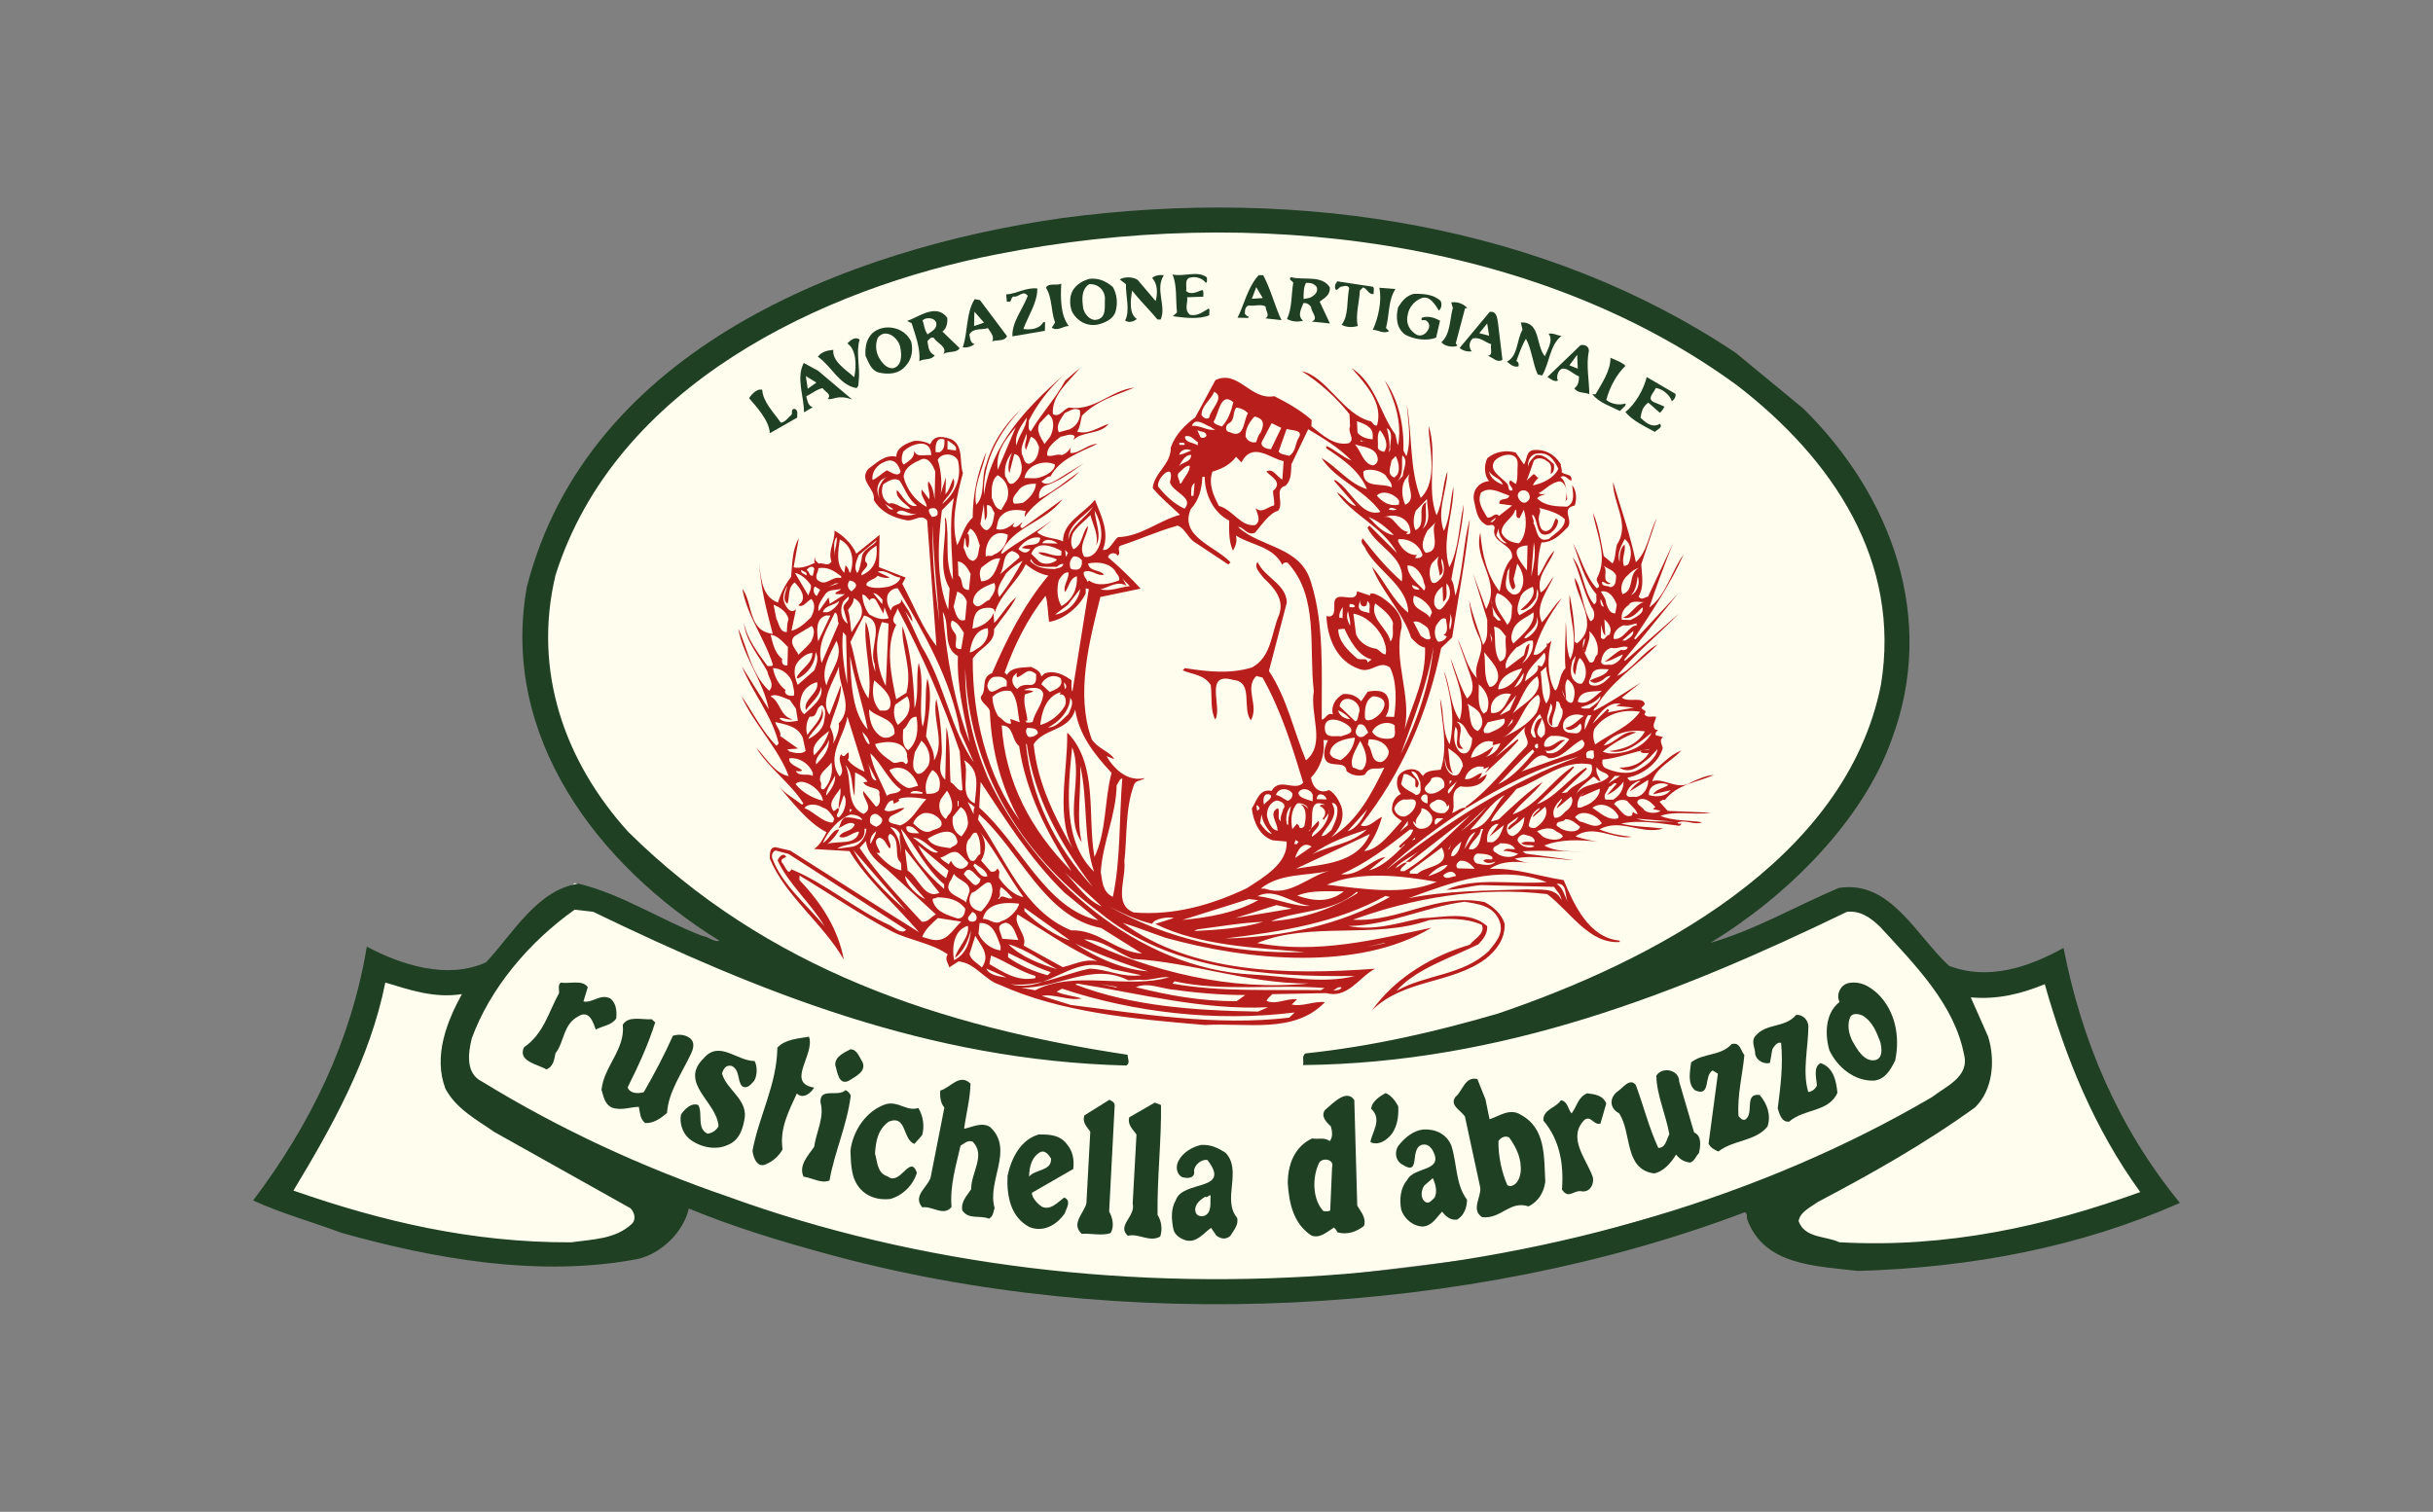 <?xml version="1.0" encoding="UTF-8"?> <!-- Generator: Adobe Illustrator 26.0.1, SVG Export Plug-In . SVG Version: 6.00 Build 0) --> <svg xmlns="http://www.w3.org/2000/svg" xmlns:xlink="http://www.w3.org/1999/xlink" version="1.2" id="Livello_1" x="0px" y="0px" viewBox="0 0 613 381" overflow="visible" xml:space="preserve"><rect x="0" y="0" width="613" height="381" fill="#808080" stroke="none"/> <g> <path fill="#FFFDEE" d="M530.96,277.28l-13.51-35.24l-5.99,2.25l-18.2,4.43l-9.54-11.93l-14.24-11.25l-6.75,1.5l-21.91,10.16 l-14.07,4.08l-4.35-2.67c34.91-19.35,56.81-47.26,56.81-78.29c0-58.38-77.52-105.7-173.16-105.7 c-95.65,0-173.17,47.33-173.17,105.7c0,33.52,25.57,63.4,65.49,82.77l-36.25-11.56l-17.25-8.99l-8.23,6l-14.25,17.24h-9.74l-18-3 l-6,16.49l-9.74,23.24l-9.73,16.49l11.99,5.25l24.74,6.01l29.22,3.74l19.5-0.75l9.74-9v-9l17.24,8.25L220.61,314l44.97,7.5 l52.48,2.25l67.46-8.25L438,300.51l15.74-3.75l-5.24,8.99l9.74,8.25l17.99,1.5l38.23-6.74l30-9.75L530.96,277.28z"></path> <path fill="#1F4023" d="M148.09,248.79l-1.09,3.58c2.25,0.51,4.22-2.05,6.8-0.73c1.56,1.28,1.62,3.41,1.46,5.01 c-1.16,1.78-3.41,1.85-5.15,2.81c-0.63-1.71-1.58-5.01-4.33-3.38c-3.99,2.07-3.54,6.48-5.84,9.38c-0.29,1.57-0.55,3.4-2.28,4.04 c-2.1-1.29-7.31-1.99-5.64-5.57c4.96-3.4,6.21-8.9,8.82-13.63c0.12-0.9-0.4-2.13,0.49-2.67 C143.58,247.99,146.79,246.82,148.09,248.79z"></path> <path fill="#1F4023" d="M165.08,257.65c-1.81,5.74-4.31,11.11-6.94,16.37c0.55,1.61,2.67,1.64,4.06,1.22 c2.58-4.47,5.18-9.37,7.34-14.21c1.58-0.52,3.5-0.26,4.6,0.89c1,1.06,0.42,2.73-0.09,3.74c-2.26,4.81-5.65,9.51-5.99,14.8 c-1.63,1.42-3.35,2.63-5.49,2.57c-1.33-1.05-1.3-2.59-1.61-4.08c-1.91-0.05-4.42,1.04-6.78,0.17c-1.83-0.82-2.09-2.77-2.63-4.47 c0.61-5.98,6.02-10.14,5.36-16.4c1.42-2.34,4.77-1.23,7.28-1.39L165.08,257.65z"></path> <path fill="#1F4023" d="M203.83,261.26c1.58,4.47-5.93,11.64,1.29,12.83c-0.83,1.42-2.79,2.99-4.35,1.48 c-2,4.35-4.39,8.82-3.6,14.05c-0.71,1.46-2.34,2.98-3.91,3.65c-2.43,1.41-3.48-1.57-3.67-3.27c1.67-8.88,6.15-16.71,6.27-25.98 C197.8,261.91,200.98,261.76,203.83,261.26z"></path> <path fill="#1F4023" d="M190.12,267.39c0.75,1.37,0.69,3.65-0.11,4.99c-0.84,0.89-1.76,2.23-3.11,1.29 c-1.18-1.5-0.46-4.07-2.58-5.05c-1.47-0.36-2.07,0.87-2.41,1.87c1.03,4,6.18,6.37,5.75,11c-0.41,2.82-1.28,5.84-4.26,7.03 c-3.2,1.52-7.24,0.51-9.81-1.59c-1.77-1.62-2.4-4.03-2.01-6.03c0.94-1.46,2.69-3.11,4.37-2.41c1.18,2.18-0.48,5.88,2.3,7.2 c1.14-0.08,2.29-0.88,2.78-1.87c-0.32-6.12-10.18-10.86-3.69-17.17C181.28,262.1,185.69,267.41,190.12,267.39z"></path> <path fill="#1F4023" d="M473.03,250.36c-2-1.75-4.11-3.13-7.1-2.65c-2.03,0.29-3.45,2.75-2.46,4.81 c-3.69,2.85-3.69,8.28-2.55,12.17c2.05,4.33,6.39,7.84,11.26,7.63c2.85-0.3,4.23-2.87,5.32-5.08 C478.75,261.26,477.57,254.76,473.03,250.36 M472.64,267.12c-2.94,0.72-4.8-2.83-5.88-4.68c-0.97-1.83-1.5-4.44-0.46-6.35 c0.74-0.89,2.17-0.51,2.96-0.17c2.59,1.54,3.54,4.27,4.49,6.67C474.09,264.1,474.47,266.46,472.64,267.12z"></path> <path fill="#1F4023" d="M458.71,267.91c-1.95,0.97-1.02,3.94-0.94,5.64c-0.38,0.89-1.27,1.56-2.17,1.65 c-1.56-5.23,0-11.1,0.03-16.63c-0.08-1.48-1.41-2.99-3.1-2.79c-2.8,3.33-7.41,2-10.18,5.2c-1.32,1.43-0.09,3.18-0.13,4.63 c0.32,1.72,2.33,2.67,3.72,2.25l0.62-3.47c0.45-0.68,1.18-1.91,2.19-1.57c0.56,5.58-0.16,11.21-0.85,16.51 c0.44,1.39,0.96,3.53,2.88,3.34c3.68-3.29,10.02-2.36,12.16-7.28C462.66,272.42,461.94,269.01,458.71,267.91z"></path> <path fill="#1F4023" d="M439.69,282.17c-0.81,0.22-1.23-0.47-1.67-0.92c-0.33-5.44,1.01-10.28,1.48-15.35 c-1-1.26-1.06-3.32-3.22-2.78c-2.77,3.09-7.1,2.19-10.2,4.61c-0.25,2.24-1.01,5.38,0.99,7.04c4.13,1.78,2.11-3.68,4.43-5l1.33,0.81 l-2.35,17.63c0.43,0.99,1.55,1.61,2.47,1.98c3.8-2.97,9.34-2.53,12.38-6.3c0.96-2.91-0.11-5.78-1.98-7.95 C439.29,275.41,442.09,280.67,439.69,282.17z"></path> <path fill="#1F4023" d="M213.89,272.35c1.35-0.95,4.58-2.25,3.38-4.78c-0.77-1.14-1.29-3.09-2.98-3.14 c-1.5,0.78-4.01,1.84-3.84,4.01C210.99,270.03,211.25,273.66,213.89,272.35z"></path> <path fill="#1F4023" d="M426.83,285.39l-3.77-12.86c0.05-2.92-4.21-3.83-5.73-1.48c0,4.65,2.37,9.76,3.27,14.79 c-0.72,1.21-0.89,3.48-2.79,3.44c-2.37-5.14-3.72-10.61-5.66-15.85c-1.53-1.95-3.28,0.82-4.69,1.69c-1.95,1.55-2,4.15,0.47,5.44 c3.3,4.92,1.16,14.08,8.82,15.16c2.51-0.51,4.38-2.86,5.55-4.76c0.99,1.27,2.11,1.87,3.56,2.02c1.13-0.42,1.39-1.57,2.21-2.44 C428.43,288.84,428.84,286.23,426.83,285.39z"></path> <path fill="#1F4023" d="M383.12,280.91c-2.77-1.78-5.66,0.53-7.82,1.15l-1.03-4.99l-2.04-5.14c-3.15-0.74-3.67,2.98-5.54,4.51 c-1.51,2.11,1.29,3.31,2.4,4.93l3.88,17.98c0.18,2.47-2.36,5.48,0.41,7.37c4.72,0.65,7-4.29,11.72-2.7 c2.52-1.19,3.92-3.64,4.24-6.23C388.99,291.44,389.51,284.32,383.12,280.91 M383.12,295.49c-0.25,1.47-0.85,3.14-2.58,3.44 l-0.75-0.23c-1.42-3.21-2.33-7.41-2.25-11.15c0.69-1.01,1.85-1.43,2.74-0.85C382.14,289.36,383.45,292.1,383.12,295.49z"></path> <path fill="#1F4023" d="M399.89,275.52c-2.42,1.06-2.59,3.44-3.95,5.09c-0.89-1.13-0.96-3.07-2.66-3.34 c-1.29,2.01-4.56,2.27-4.42,5.12c4.07,4.84,5.19,10.84,4.68,17.39c1.75,2.65,2.96-0.12,5.23,0.48c2.04,0.04,2.86-1.98,2.56-3.57 c-1.5-4.45-6.57-9.88-2.16-14.43c1.71-1.32,2.33,1.41,4.07,0.89l1.46-5.05C403.85,275.95,401.7,275.78,399.89,275.52z"></path> <path fill="#1F4023" d="M249.48,284.04c-2.12-1.41-4.73,0.11-6.57,0.42c0.52-3.86,1.52-7.46,1.61-11.38 c-2.75-2.7-5.11,1.11-7.61,1.75c-0.14,1.57,0.05,3.15,1.03,4.3l-3.46,17.57c-0.72,2.49-4.63,4.65-2.12,7.56 c2.64-0.39,5.29,2.37,7.38-0.07c-0.46-5.34,1.14-10.51,2.27-15.47c0.91-0.52,1.74-1.42,2.98-1.06c3.54,3.37-0.4,7.91-0.29,12.02 c-1.04,1.63-2.65,3.1-2.25,5.35c1.64,2.41,4.27,1.13,6.74,2.09c1.14-0.67,1.05-1.8,1.4-2.69 C248.6,297.6,255.58,289.74,249.48,284.04z"></path> <path fill="#1F4023" d="M352.29,278.84c-0.68-1.39-1.87-2.89-3.2-3.37c-1.37,0.74-3.55,2.17-3.6,3.97c2.86,2.7,0.19,5.79-0.21,8.39 c1.66,0.8,3.42-0.05,4.65-1.27C352.02,284.59,352.44,281.44,352.29,278.84z"></path> <path fill="#1F4023" d="M341.22,277.22c-1.96-2.88-5.33,0.77-7.42,2.55c-1.04,1.54,0.27,2.95,1.52,4.09 c0.31,1.03,0.59,2.83-0.33,3.73c-1.12-1.05-2.92-0.41-4.39-0.69c-4.47,2.06-6.16,6.68-6.14,11.29c0.32,5.1,1.46,10.24,5.95,13.17 c2.08,0.84,3.95-0.92,5.68-2.01c0.32,0.33,0.77,0.7,0.77,1.16c2.55,0.82,4.96-0.13,6.8-1.56c0.64-2.14-0.82-3.54-1.7-5.13 L341.22,277.22 M335.62,294.19l-0.47,10.85c-0.46,0.33-1.13,0.19-1.7,0.19c-2.85-3.01-2.85-8.69-1.06-12.25 C333.32,291.63,336.24,292.14,335.62,294.19z"></path> <path fill="#1F4023" d="M213.03,274.72c-1.85,1.88-6.57-0.83-6.3,3.12c1.04,3.77-1.09,7.46-1.61,11.19 c-1.53,2.22-3.96,4.66-2.67,7.5c2.15,0.3,4.48,1.82,6.54,0.97c1.31-7.33,4.4-13.83,5.36-21.41 C214.14,275.52,213.6,274.97,213.03,274.72z"></path> <path fill="#1F4023" d="M280.85,278.54c-0.09-0.91-0.76-1.03-1.32-1.39l-6.32,3.94c-0.59,1.79,0.62,2.82,1.49,4.1l-0.98,18.08 c-0.63,2.48-3.96,5.11-1.18,7.67c2.14-0.18,5.18,0.56,7.24-0.18c1.06-1.54,0.54-3.95-0.33-5.43L280.85,278.54z"></path> <path fill="#1F4023" d="M292.52,278.47l-1.57-0.6l-6.43,3.7c-0.51,1.91,0.95,3.07,1.82,4.34l-0.96,17.42 c0.83,3.18-4.09,5.55-1.21,8.1c2.74-0.7,5.39,1.72,8.15,0.2c0.6-1.8,0.32-3.98-0.67-5.46 C291.52,296.75,292.64,287.53,292.52,278.47z"></path> <path fill="#1F4023" d="M223.62,296.45c-2.68-0.84-2.52-3.66-3.16-5.72c0.2-3.18,0.72-6.09,3.47-8.07 c4.57-1.82,3.43,4.51,6.45,5.61c0.69-0.81,1.38-1.47,1.97-2.24c0.63-2.25,0.22-4.87-0.98-6.81c-2.97,0.96-4.95-1.79-8.12-0.97 c-5.01,1.59-8.43,6.83-8.98,11.78c0.15,3.75,0.15,7.48,3.05,10.15c1.87,1.64,4.25,2.27,6.97,1.98c3.09-0.83,5.84-3.51,6.72-6.64 C229.28,290.69,226.84,299.04,223.62,296.45z"></path> <path fill="#1F4023" d="M358.61,284.64c-2.5,0.28-4.68,2.03-6.32,4.15c-0.95,1.42-0.76,3.72,1,4.67c4.88,3.16,1.68-4.05,5.01-4.97 c1.12-0.22,1.81,0.24,2.44,1.05c3.6,5.86-4.51,4.34-6.17,7.8c-1.75,2.02-2.03,4.93-1.52,7.55c0.73,2.27,3.07,4.25,5.57,4.2 c2.26-0.28,3.23-2.18,4.72-3.74c0.99,1.26,2.1,2.2,3.79,2.01c1.74-1.08,2.46-3,2.49-5.02c-2.96-3.93-2.49-9.25-3.97-13.69 C364.45,285.77,361.65,284.47,358.61,284.64 M361.47,301.79c-0.7,0.66-1.51,1.78-2.4,1.06c-1.33-0.94-0.95-3.06-0.23-4.07 l2.17-1.88C361.68,298.4,362.2,300.21,361.47,301.79z"></path> <path fill="#1F4023" d="M261.67,285.91c-4.65,1.36-6.93,6.19-7.82,10.44c-0.23,5.11,0.78,10.43,5.59,12.92 c3.57,1.34,6.79-0.62,8.78-3.41c0.36-1.13,1.89-3.36-0.12-4.06c-1.73,1.31-3.36,3.19-5.49,2.36c-1.33-0.82-2.67-2.45-2.62-3.56 l10.42-6c0.28-2.37-0.14-4.43-1.43-6.02C267.22,286.02,264.5,285.84,261.67,285.91 M259.28,296.51c0.05-2.52,0.68-5,2.87-6.19 c1.25-0.53,2.13,0.83,2.67,1.66C264.98,295.16,260.89,294.59,259.28,296.51z"></path> <path fill="#1F4023" d="M308.77,290.5c-1.79-1.16-3.66-2.12-6.18-1.96c-2.27,0.51-4.69,1.94-5.75,4.18 c-0.58,1.21-0.52,3.02,0.9,3.89c1.37,0.46,3.51,0.41,3.1-1.64c0.15-1.35,1.78-2.9,3.37-2.64c6.25,8.05-6.24,4.95-7.96,10.12 c-1.29,2.22-1.12,4.84-0.61,7.33c0.31,1.48,1.87,2.43,3.12,2.79c2.79,0.74,4.57-1.93,6.38-3.13l1.34,1.95 c1.1,0.82,2.34,1.07,3.49,0.08c0.82-1.34,2.21-2.87,1.71-4.59C307.83,302.26,313.08,295.01,308.77,290.5 M303.33,306.44 c-1.06,0.21-1.95-0.15-2.15-1.18c-0.3-1.7,1.22-2.91,2.47-3.66c0.68,0.33,0.8-0.54,1.37-0.33 C304.85,302.85,305.48,305.7,303.33,306.44z"></path> <path fill="#1F4023" d="M519.91,238.88c-8.34,4.65-18.73,8.39-28.83,4.53c-8.44-7.77-14.8-21.72-27.83-19.63 c-10.8,4.6-21.32,10.69-32.36,13.84c19.25-11.67,38.47-30.69,45.75-51.32c11.34-30.34,0.06-61.34-22.31-83.36l-16.97-13.99 c-47.61-31.89-109.04-42.11-169.81-33.99c-54.06,7.69-119.49,33.01-134.81,92.96c-6.75,37.66,17.76,70.12,48.54,89.16 c-1.45,0.43-2.8-1.08-4.37-1.23c-10.55-4.07-20.03-10.42-31.15-13.16c-10.44,1.56-16.47,12.53-23.3,19.83 c-9.75,4.42-21.44,0.64-30.04-3.96c-3.95,23.77-14.18,44.8-28.64,63.97c7.17,3.3,14.93,5.41,22.33,8.18 c22.94,6.43,49.67,11.33,74.56,6.57c5.91-1.32,11.59-6.85,12.87-12.72c11.07,4.57,22.65,8.12,34.48,11.34 c74.45,20.51,162.43,15.83,231.6-10.41c0.66,0.34,0.52,1.03,0.52,1.58c4.16,11.88,17.26,11.94,27.98,13.22 c28.89-0.84,56.06-6.08,81.11-17.14C533.61,284.01,524.49,262.3,519.91,238.88 M159.29,308.34c-4.17,3.98-9.93,3.96-15.39,4.74 c-25.25,0.1-48.09-5.41-69.97-13.04c9.64-15.96,19.3-33.16,23.15-52.43c6.08,1.82,12.24,4.02,19.29,2.92 c-3.78,6.93-7.23,15.57-4.17,23.78c2.71,5.16,7.95,7.89,12.33,10.95l34.3,19.22C159.8,305.4,160.34,307.21,159.29,308.34 M183.34,301.54c-21.56-7.41-42.29-16.95-61.82-28.93c-4.26-2.03-3.58-7.19-2.66-10.91c4.57-12.58,14.45-24.34,25.94-32.46 l4.64,0.54c41.64,20.1,84.36,37.5,134.37,38.74c1.02-0.64,0.27-1.82,0.29-2.71c-47.04-7.08-90.84-21.55-125.83-56.19 c-16-17.68-24.09-40.51-18.3-64.7c15.12-47.73,67.07-72.25,111.29-80.85c64-12.67,135.7-4.02,186.35,33.01 c24.25,18.66,41.43,44.42,36.29,75.54c-8.95,44.71-58.32,69.85-96.42,82.79c-15.73,4.61-31.79,8.3-48.55,10.06 c-1.04,0.67-0.37,1.93-0.62,2.94c50.14-0.53,94.34-17.96,137.03-38.62c3.41-0.37,5.98,1.52,8.29,3.71 c9.17,9.96,18.78,19.68,21.22,32.29c1.45,5.6-4.73,8.06-8.06,10.68C401.21,326.7,279.97,336.68,183.34,301.54 M463.41,313.06 c-3.45-1.64-8.66-0.96-10.25-5.32c0.38-2.38,3.13-3.55,4.74-4.77c13.52-7.13,26.93-14.65,39.7-23.88 c4.54-4.39,5.15-11.87,3.33-17.81l-4.39-9.93c6.89,0.61,12.91-0.97,18.64-3.33c5.25,18.49,12.39,36.28,24.06,52.39 C515.6,308.96,490.54,314.6,463.41,313.06z"></path> <path fill="#B81E1C" d="M431.05,204.81l-10.86-0.45l-2.1-2.34c0.47-0.09,0.81-0.67,1.37-0.41c3.16-4.01,8.13-4.46,12.36-6.3 c-2,0.08-3.88,1.03-5.68,1.8c-3.33,2.31-7.11-1.28-9.84-0.22c0.99-3.47,4.86-5.09,7.32-7.75c-4.69,1.71-7.66,7.74-13,7.62 c-0.18-0.35-0.65-0.47-0.52-0.8c3.74-0.71,7.78-3.65,8.85-7.47c-0.19-0.81-1.04-2.09,0.09-2.73l-1.88-0.48 c-0.22-0.69,0.34-0.9,0.56-1.36l-0.55-0.01c-1.22-0.95,0.03-2.27,0.08-3.28c-1.02-0.24-2.28,0.4-2.94-0.64 c0.81-1.11-0.32-0.8-0.76-1.6l0.85-0.88c-0.23-2.17-4.21-0.32-5.76-1.71l4.74-3.76c-3.91,2.41-8.05,5.26-11.82,7.1 c-0.13-0.46,0.24-0.68,0.62-1.03c3.39-6.02,10.28-10.5,15.48-15.71c-3.63,1.73-6.6,6.63-10.25,7.92 c4.46-5.55,10.44-10.41,15.64-15.72l-13.63,11.93l-0.21-0.24l13.63-16.77l-10.79,11.61l-0.33-0.22c4.55-6.9,9.13-13.72,12.48-21.21 c-3.15,4.34-4.43,10.42-8.67,13.39c1.81-5.39,4.09-11.46,6-16.17l-6.3,13.43c-0.76,0.1-1.71,1.1-2.38-0.05 c1.44-2.46,0.83-5.2,0.67-8.1l3.88-11.59c-1.91,3.69-2.24,8.23-5.24,11.08c-1.39-6.93-3.78-13.55-5.76-20.26 c-0.03,5.42,4.38,10.72,1.02,15.75c-0.49,1.56-0.32,3.5-1.13,4.82l-2.23-1.87c-0.7-3.74-1.3-7.71-2.7-10.91 c0.8,5.32,3.92,11.04,0.99,16.52c-0.39,1.04,1.41,1.96-0.06,2.51c-2.86-3.04-4.01-7.79-5.97-11.34c1.72,4.44,2.73,9.1,5.93,12.91 c-0.25,0.81,0.42,1.92-0.62,2.47c-2.77-3.33-2.55-8.3-5.41-11.88c1.83,4.1,2.75,8.66,4.8,12.66c0.8,0.82,1.06,3.07-0.31,3.48 c-2.06-3.31-2.06-8.4-4.01-10.94c0.51,5.33,6.48,11.93,0.62,16.53l-0.57-0.46c0-4.08-0.5-8.04-1.29-11.81 c-0.39,5.67,2.54,11.27,0.17,16.3c-1.2-2.83-0.79-6.24-1.14-9.53c0.03,3.97-0.4,8.04-0.06,11.77c-1.59,1.45-1.33,4.17-2.48,5.59 l-0.32-0.23c-1.86-3.44-1.77-8.74-0.74-12.24l-0.95,0.75l-0.18-0.32l-0.05,0.91c-0.79,0.86-2.11,2.55-3.34,2.05 c1.27-5.28,3.98-9.84,7.14-14.19c-2.08,1.88-3.14,4.11-5.01,6.12c-1.93-4.12,1.43-8.01,2.97-11.59c-1.14,1.31-2,3.59-3.34,4 c-1.17-4.21,2.31-7.06,3.52-10.54c-1.86,1.86-2.6,4.22-4,6.45l-0.22-0.35c-0.05-2.81,0.24-5.86,0.95-8.13 c2.52,0.06,4.59-1.7,6.1-3.35c2.65-1.86-1.7-5.14,2.28-5.95c0.59-1.67,0.4-3.94-0.66-5.11c0.16,1.7,0.91,4.34-1.27,5.4 c-2.72-0.07-5.55-0.12-7.55-2.08c0.6-0.78,1.48-0.77,2.19-1.11c-0.56,0-1.35,0.22-1.79-0.24c1.68-0.78,3.22-2.87,5.49-2.95 c2.02,0.9,1.59,3.92,1.23,5.04l0.46-0.56c-0.16-2.04-0.23-4.54-1.68-5.5c1.06-0.86,1.81,0.52,2.71,0.89 c0.38-1.93-1.58-1.29-2.44-2.22c0.24-0.78-0.32-1.24-0.17-1.9c-1.54-2.54-3.91-3.84-6.7-3.66c-2.17,0.15-1.77,2.44-2.6,3.66 l-2.09-3c-2.46-0.72-5.17-0.24-7.15,1.41c-0.83,1.7-0.89,4.26,0.44,5.78c-2.4,0.19-4.25,2.18-3.83,4.79 c0.52,2.16,0.68,4.77,2.81,6.07c0.89,0.82,2.02-0.53,2.44,0.85c-1.19,4.06,4.91,3.97,4.35,7.68c-2.17,2.34-2.49,5.35-3.12,8.42 c-3.18-4.02-4.42-9.38-4.86-14.83c-1.87,7.09,5.47,12.12,1.46,19.27l-3.3-9.02l3.59,11.74c-0.08,2.38,0.35,4.65-1.05,6.3 c-1.16-3.75-2.65-7.27-3.49-11.27c0.29,3.28,1.1,6.46,2.52,9.33c1.84,3.68-1.64,6.65-0.6,10.3c-2.53-2.64-3.24-6.64-4.86-9.86 l2.22,6.3c0.75,2.6,3.04,6.52,0.15,8.71c-1.88-3.23-2.79-6.86-4.18-10.19c1.23,5.03,4.07,9.73,2.35,15.59 c-2.51-3.68-2.28-8.44-4.01-12.33c1.66,6.04,2.99,11.83,1.48,18.48c-2.05-3.33-1.26-7.85-2.42-11.5c0.43,5.8,2.08,12.17,0.15,17.9 c-1.27,0.21-3.61,0.03-4.46,1.59l-1-1.13c-1.66-1.19-4.28-0.47-5.24,1.22c-0.6,1.45-0.3,3.26,0.69,4.43 c-1.36,0.64-2.17,1.97-2.23,3.47c-0.28,1.67,1.31,2.51,2.43,3.33c-2.56,2.78-5.84,7.32-9.44,7.59c2.28-2.44,3.73-5.94,4.46-8.63 c-1.71,0.77-3.35,2.98-5.36,2.15c10.49-13.24,16.88-28.26,20.28-44.69l2.77-2.68c1.48-9.9,3.41-19.59,4.44-29.75 c-1.61,5.38-1.69,13.2-3.62,19.24c-0.33-1.35-0.27-2.94-1.03-4.07c1.04-6.32,2.9-13.2,3.13-18.96c-1.23,5.3-1.16,11.19-3.64,15.88 c-2.09-6.84,1.1-13.33,1.04-20.34c-0.88,3.71-0.77,7.8-2.41,11.15c-1.93-4.91,0.79-10.19,0.89-14.93 c-1.33,3.47-1.07,7.68-2.74,11.02c-2.67-6.73,0.37-15.38-1.99-22.56c-0.07,4.76,2.65,13.76-2,18.18c-2.86-7.22-2.1-15.79-3.5-23.51 c0.31,4.19,1.22,8.97-0.09,13.01l-0.75-1.38c0.13-6.23-1.07-12.61-4.71-17.76c2.49,5.04,4.39,10.52,3.36,16.36 c-0.43-0.8-0.42-1.81-0.71-2.73c-3.97-5.4-4.82-12.66-11.05-16.76c3.73,4.26,8.05,8.89,6.45,14.49c-0.79,0.24-1.03-0.68-1.56-1.03 c-7-1.64-11.17-11.35-17.38-12.61c4.34,2.7,8.58,6.52,11.99,10.8l0.15,3.04c-0.71,1.69,1.43,3.21-0.32,4.3 c-3.74,0.71-6.63-2.08-9.42-4.3l0.06-1.57c-2.91-2.55-6.14-4.32-9.39-5.99c-6.05,1.11-9.12-6.78-14.85-4.06l-5.08,9.39 c-2.53,1.86-5.08,4.38-6.18,7.63c0.14,4.21-4.23,6.37-4.53,10.2c2.09,2.55,4.74,4.65,6.86,6.73c-5.34,1.45-9.75,5.44-15.63,5.64 c-1.27,0.99-2.13,3.58-3.8,3.18c1.77-4.47-0.5-8.7-2-12.59c-2.9,3.55-8.05,5.59-8.05,10.45c-2.11-0.94-4.71-0.68-6.51-2.29 l3.83-3.06c-4.15,3.1-8.6,5.36-12.66,8.5l-0.24-0.24c2.9-6.7,10.94-7.54,15.51-13.55c-3.36,2.51-6.81,4.95-10.15,7.34 c-1.13-0.35-0.1-1.02,0.02-1.57c-0.79,0.65-1.62,1.78-2.49,1.08c0.18-0.33,0.31-0.66,0.52-0.99c-1.34,1.32-2.99,2.2-4.63,1.69 c0.35-1.25,0.28-2.6,1.44-3.51c1.49-1.54,3.99-1.47,6.03-0.99c-0.29,0.32-0.3,1.05-0.34,1.51c3.49-5.26,10.06-7.39,13.8-11.49 c-3.35,2.31-6.57,5.18-10.11,6.8c-0.2-1.04,0.04-2.51,1.42-3.25c3.53-0.95,6.66-3.49,9.86-5.65c-2.39,1.4-4.82,2.94-7.1,4.34 c-1.04,0.54-2.64,1.43-3.63,0.26c0.81-0.44,1.38-1.31,2.3-1.3c2.48-4.6,7.6-6.05,11.82-8.22c-2.6,0.16-4.55,2.5-6.83,2.34 c-0.04-0.51-0.01-0.92,0.05-1.33c-0.5,0.84-1.18,1.54-2.22,1.85c-1.35-0.4-2.25,0.49-3.64,0.14c-0.28-2.14,1.91-3.59,3.41-4.79 c1.14-0.1,2.39-0.96,3.49-0.14c-0.07,0.32-0.18,0.66-0.28,0.99c1.95-2.22,6.72-1.31,8.84-4.07c-2.62,0.85-5.02,2.8-7.95,1.97 c0.8-1.15,0.85-2.71,1.23-4.04c3.83-3.87,8.6-5.14,13.19-7.06c-5.91,0.64-10.01,6-16.42,5.03c-1.47,0.34-2.44,2.68-4.11,1.62 c-0.35-4.97,4.37-8.39,6.81-11.61l-3.69,3.21c-2.57,4.69-5.98,8.22-8.68,12.79c-0.89-0.59-0.39-1.68-0.5-2.7 c2.13-4.26,5.17-8.15,8.98-11.69c-9.94,8.73-18.52,17.91-20.29,30.43c-0.35-8.37,3.67-15.65,9.45-21.74 c-4.39,4.08-7.44,8.87-8.91,14.16c-1.33,3.15-0.07,7.69-2.51,10.03c-0.79-4.78,1.69-8.8,2.57-13.32 c-2.15,5.04-3.4,10.58-3.43,16.56c-2.2,1.99-2.6,4.58-3.91,6.96c-1.68-5.94-0.04-12.58,1.45-18.2c-0.96-2.73,0.25-6.68-2.77-8.45 c-1.91-0.73-4.5-1.36-5.45,1.22c-1.22-0.69-2.6-0.97-4.06-0.87c-1.8,0.53-4.57,1.69-4.49,3.98c-2.94-0.64-4.93,1.57-7.12,3.11 c-2.42,3.08,1.94,4.91,1.44,7.83c1.84,3.1,4.96,4.42,8.01,5.03c2.03,0.55,3.89-1.82,5.44,0.13l2.33,31.62 c-3.64-4.69-5.77-10.41-8.61-15.69l0.86-1.56l-6.73-2.63l0.16-8.14l-5.87,4.74c-1.07-2.41-3.17-4.5-5.5-5.83 c0.14,2.85-1.73,5.07-0.76,7.81c-0.96,1.45-1.91,0.18-3.29,0.51c-0.22-0.47-1.12-0.73-0.77-1.39h-0.22l-0.03,1.1l0.24,0.04 c-1.62,0.85-3.67,1.59-5.47,1.21l1.31-7.32c-1.66,2.79-1.63,6.29-1.93,9.7c-1.51,1.99-2.6,4.12-3.33,6.49 c-4.03-1.44-4.37-6.32-4.73-10.18c0.32,6.34,1.95,12.49,3.43,18.07c-6.32-0.72-4.92-7.7-7.66-11.38c1.17,6.91,5.69,12.61,7.7,19.18 c-0.23,0.55-0.9,0.21-1.37,0.31c-2.52-3.43-5.16-6.91-5.96-10.99c0.43,4.64,3.76,8.34,5.93,12.34c0.22,1.61,1.97,3.24,0.46,4.89 c-4.67-4.41-5.3-10.43-7.79-15.67c1.2,6.91,6.37,13.38,7.67,20.31l-6.76-10.8c2.67,6.64,7.63,12.42,9.27,19.45l-0.56,0.57 c-3.78-3.83-5.9-8.4-8.88-12.65c3.12,7.07,9.42,13.34,11.97,20.29c-3.49-0.64-5.77-4.65-8.22-7.22c3.07,5.08,8.76,9.04,11.9,14.09 l-0.32,0.33c-1.9-1.5-4.02-2.58-5.79-4.55c3.54,4.16,7.38,9.14,11.96,11.49c-0.82,1.55-1.65,3.22-3.15,4.23l8.93,0.53 c4.38,7.33,11.7,13.62,17.52,20.43c-10.59-6.59-21.64-13.74-32.43-20.55l-3.74-0.88c-1.58,0.09-1.39,1.77-1.42,2.88 c3.86,9.41,13.55,16.53,18.65,25.47c-1.42-7.62-5.55-14.17-11.2-20.08l0.04-1.12c7.8,4.71,15.27,9.85,23.33,14.11 c4.46,2.26,9.78,2.84,14.02,5.76c-0.94,1.22,0.29,2.49,0.36,3.29l2.33-1.52c4.14,0.33,6.55,4.68,10.37,5.89 c15.58,7.03,33.65,8.59,51.74,10.14c10.53-0.63,22.45,2.32,30.23-5.77c-2.94-0.29-5.69,1.24-8.37,0.6l1.34-1.32 c-2.68-0.28-5.33,1.49-7.68,0.4c0.24-0.68,0.93-1.12,1.41-1.68l13.6-0.27c5.5,1.5,8.42-4.19,12.36-6.15 c-22.22,1.64-46.23,1.18-63.58-11.53c3.36,0.99,7.17,2.53,10.77,3.74c20.49,5.7,48.47,8.59,66.96-2.53 c-14.01,2.96-28.68,6.69-43.9,3.86c13.36-5.55,29.69-0.9,43.38-5.8c4.41-0.46,9.29-0.57,13.22,1.2c0.98,2.17-1.8,3.48-3.06,5.03 c-9.22,2.73-18.52,8.05-24.61,16.52c8.14-7.95,19.85-6.57,28.6-12.94c2.91-2.3,4.89-5.07,4.85-8.8c-0.74-2.5-2.83-4.37-5.08-5.54 c-11.93-2.43-21.61,5.15-33.16,4.44c15.06-5.43,31.68-8.45,48.94-6.45c5.92,4.53,10.57,12.57,18.27,12.07v-0.35 c-7.79-0.72-11.52-9.08-14.12-15.25c-6.22-0.95-12.17-3.13-18.61-2.83c2.99-2.05,6.42-1.96,9.97-1.48c-1.3-0.19-2.59-0.5-3.69-1.08 c4.43-1.13,10.97,0.26,14.71,0.34l-11.96-1.62l-0.77-0.59c5.08-0.33,10.52,0.02,15.73,0.15c-3.6-0.21-7.36,0.06-10.27-1.61 c4.15-1.64,8.77-1.45,13.37-0.99c-1.87-0.28-3.74-0.71-5.5-1.3c4.49-3.29,9.68,0.92,14.13,0.1c-2.82-0.3-5.53-0.79-8.09-1.87 c5.27-2.95,10.7,1.48,16.07-0.22c-3.5-0.42-7.22-0.4-10.62-1.24c4.81-1.03,9.98-0.02,14.71,0.56l0.58-0.55 c-0.32-0.04-0.92,0.19-1.12-0.28c2.15-0.84,4.4,0.77,6.23-0.07c-3.5-0.54-7.35-0.29-10.49-1.61 C422.48,204.18,426.63,205.51,431.05,204.81 M268.25,104.1c1.25-0.54,2.52-1.54,3.84-0.71c0.31,2.14-0.75,3.94-2.59,4.8l-2.72,0.74 C265.91,107.08,267.4,105.52,268.25,104.1 M206.9,230.31l-7.9-10.25L206.9,230.31 M224.28,233.21 c-8.73-3.93-16.16-10.55-24.91-14.14c-0.83,1.89-1.67-1.18-2.42-1.76c-0.33-0.92,0.56-1.01,1.13-1.35 c-0.75-1.37-1.92,0.2-2.16,0.86c2.69,5.94,8.46,10.85,11.81,16.58c-4.72-5.66-10.84-10.66-13.18-17.18 c-0.19-0.79,0.16-1.67,0.84-1.88l3.27,0.85l29.66,19.12C227.17,235.54,225.52,233.92,224.28,233.21 M420.35,197.77 c-0.9,0.86-3.09,0.97-3.8,2.4l4.35-1.04c-1.06,1.57-3.57,1.85-5.46,1.23C415.26,197.77,418.33,196.81,420.35,197.77 M412.8,196.81 h0.57c-1.04,0.56-2.17,1.67-2.78,2.65l4.69-2.92c0.06,1.9-1.12,4.04-3.15,4.31c-0.8-0.24-1.94,0.42-2.36-0.62 C410.03,198.55,411.3,197.45,412.8,196.81 M417.62,188.78c-0.29,2.37-3.06,4.33-4.99,5.31c-2.53,1.28-5.8,0.53-8.12-0.52 c-0.81-0.46-0.89-1.26-0.75-2.14c4.17-0.37,7.86-2.11,11.95-2.68c-0.69,0.53-1.83-0.07-2.4,0.72c0.54,0.47,1.36,0.26,2.13,0.28 c-1.65,2.67-4.49,3.75-7.45,3.69c3.03,1.96,5.48-0.91,7.66-2.55L417.62,188.78 M403.04,198.74c0.29,1.68-1.78,3.58-3.4,4.22 c-0.7,0.2-1.29,0.76-2.17,0.52c-0.17-1.25,0.28-2.82,1.68-3.69c-0.22,0.33-0.82,0.54-0.82,1.01L403.04,198.74 M397.22,199.97 c0.82-1.79,2.77-2.88,4.18-4.2c0.77,0,1.07,1.27,1.88,1.04c-0.2-0.58-1.52-2.3-0.93-3.53c0.4,1.47,3.12,1.33,2.86,2.57 C402.91,198.06,399.31,197.18,397.22,199.97 M395.83,200.73c0.9,1.26-0.19,3.05-1.46,3.81c-0.67,0.78-1.48,1.68-2.73,1.53 c-0.86-1.95,0.54-3.5,1.81-4.83c0.32,0.59-1.07,1.44-1.18,2.47L395.83,200.73 M394.83,199.68l-1.35,0.21l6.35-6.09l-0.22-0.34 c-4.35,2.62-7.74,7.62-12.41,9.22c2.31-2.2,6.58-5.99,9.39-9.32l-0.25-0.22c-5.53,3.62-9.16,9.99-15.21,12.11 c1.54-2.57,5.43-5.19,7.54-8.2c-3.65,2.41-7.72,6.27-11.08,9.46l-1.94,0.54c0.73-2.15,4.43-5.67,6.42-8.23 c6.27-2.25,11.83-7.64,18.92-6.13C402.05,196.76,396.72,196.99,394.83,199.68 M380.27,209.07c1.25-1.11,2.63-1.85,3.8-3.19 c-0.05,2.04-0.89,3.92-2.83,4.81c-1.6-0.04-1.9-1.74-1.28-2.97l2.52-1.87c-0.28,1.35-2.1,1.64-2.57,2.99L380.27,209.07 M322.7,206.97c-1.11-0.81-0.06-2.38-0.74-3.3c-2.48,1.18-0.07,3.61-0.1,5.44l0.21,0.2c-1.68,0.1-2.56-2.31-2.86-3.77 c-0.08-1.72,0.88-3.41,2.44-3.81c1.17,0.14,2.6,0.95,1.66,2.18C323.09,204.94,322.48,205.72,322.7,206.97 M320.47,210.2 c-1.26-0.35-2.23-1.74-2.99-2.77l0.39-2.26C318.04,207.08,319.13,208.68,320.47,210.2 M320.14,200.36 c0.53,0.89-1.19,1.65-1.67,2.42C318.17,201.86,318.23,199.39,320.14,200.36 M321.49,200.36c0.47-1.81,2.99-1.95,4.1-0.46 c0.2,0.92-0.38,1.67-1.19,1.91C323.39,201.34,322.6,200.51,321.49,200.36 M333.89,202.82c-0.46,0.09-1.02-0.26-1.38,0.29 c1.23,0.59,1.78,1.52,1.08,2.75c-0.12,0.1-0.34,0.2-0.26,0.58l0.24,0.2c0.26-0.67,0.96-1.13,1.19-1.85 c0.01-0.29,0.02-0.55,0.01-0.83c0.07,0.32,0.05,0.59-0.01,0.83c-0.19,2.69-2.28,4.81-4.23,6.09c-0.08-1.58,2.42-2.34,1.66-4.04 l-1.88,1.99c-0.15,0.35-0.35,0.59-0.66,0.67l0.66-0.67C331.14,206.73,329.26,200.85,333.89,202.82 M331.76,201.4 c0.05-1.93,2.19-1.3,2.49,0.06L331.76,201.4 M335.57,202.41c0.72-0.22,1.13,0.57,1.35,1.04c0.29,2.25-0.65,3.94-1.48,5.74 c-0.81,0.65-1.49,1.54-2.52,1.51C334.21,208.15,337.55,205.72,335.57,202.41 M330.46,213.36l-4.14,2.86 C326.72,214.74,328.09,211.73,330.46,213.36 M326.07,212.69l0.36-0.99l0.77,0.45c-0.22,0.23-0.37,0.34-0.37,0.57L326.07,212.69 M330.72,201.94c-1.34-0.49-3.7-0.86-3.56-2.26c0.93-1.42,3.18-0.81,3.59,0.68L330.72,201.94 M329.57,203.82 c-0.55-0.67-1.1-1.04-1.92-1.16c1.69,1.07,1.42,3.44,1,5.46c-0.31,0.55-1.01,0.77-1.33,0.3c0.12-0.45-0.33-0.58-0.57-0.8 l-1.15,1.34c-0.42-2.29-0.34-4.88,1.27-6.52C328,202.32,329.34,202.82,329.57,203.82 M325.26,203.15 c-0.27,1.61-0.84,2.95-0.68,4.67l-0.32-0.02C323.85,206.21,324.1,204.37,325.26,203.15 M334.88,219.47 c-5.39,1.42-10.02,6.66-16.1,4.5l-1.12-0.04C322.51,219.98,329.17,220.81,334.88,219.47 M330.13,228.28 c-3.85,0.37-8.79-2-13.3-2.43C321.28,223.55,325.5,227.84,330.13,228.28 M326.87,225.72c3.45-1.48,7.64-1.05,11.72-1.09 C335.02,227.48,331.06,227.17,326.87,225.72 M317.02,226.85c-5.63,3.15-12.3,4.34-19.12,4.99l16.75-5.27L317.02,226.85 M301.66,234.22c5.58-0.69,10.93-1.69,16.6-1.91c-5.48,1.66-11.49,2-17.39,2.33L301.66,234.22 M311.27,231.35l10.36-3.26l3.84,0.89 L311.27,231.35 M341.89,224.71l0.2,0.32c-6.44,4.07-13.87,6.58-21.89,7.13C327.29,229.24,335.73,230.11,341.89,224.71 M345.01,225.36l-6.53,3.12L345.01,225.36 M334.32,222.96c8.22-3.54,18.72-2.3,27.65-0.72 C353.73,225.78,343.35,223.97,334.32,222.96 M358.11,203.69c1.11,0.05,2.11,0.97,2.65,2.01c0.53,1.59-0.85,3.04-2.26,3.12 c-1.1,0.28-2.01-0.51-2.41-1.45v-0.44l0.77,0.8C356.1,206.12,358.49,205.07,358.11,203.69 M367.21,196.55 c-0.4,0.8-1.22,2.46-2.27,3.46C364.18,198.74,366.69,197.8,367.21,196.55 M365.22,197.65l0.03-0.9l0.57,0.01L365.22,197.65 M364.88,202.72c0.68,0.6-0.15,1.7-0.85,2.14c-1.71,0.31-3.14-0.31-3.81-1.66c-0.08-1.01,1.17-1.12,1.61-1.57 c1.38-0.52,2.82,0.76,2.71,1.66C364.78,203.19,364.98,202.96,364.88,202.72 M363.67,206.21l-1.97,1.63 c-0.31-0.21-0.42-1.35,0.4-1.65L363.67,206.21 M356.55,211.03l-0.02,0.46l-0.81,0.3L356.55,211.03 M369.52,203.63 c-1.26-0.37-2.4,0.84-3.67,1.27c1.17-2.34-0.99-5.22,2.1-6.73c2.12,0.37,5.64,0.12,6.61-2.81l0.01-0.23l-2.19,1.32 c0.57-0.44,0.82-1.11,1.05-1.65c-1.27,0.07-2.52,1.83-4.35,1.54c0.38-1.65,1.67-2.88,3.38-3.17l1.34,0.02l0,0.59l1.39-0.54 c-0.37,0.56-0.6,0.99-0.98,1.56c2.2-2.11,5.92-5.3,8.36-8.21l-0.18-0.33l-5.55,4.51l7.5-7.63c-1.04,1.78,1.53,3.54,0.13,5.09 c-5.07,5.1-9.43,10.98-15.29,15.15L369.52,203.63c8.95-5.46,18.12-10.34,28.25-12.93c-17.25,6.26-33.32,16.55-48.52,28.52 C355.13,213.69,362.5,208.33,369.52,203.63 M377.94,166.7c-1.76-2.43-1-5.81-1.52-8.77c1.61,0.15,2.12,1.43,3.01,2.45 C378.96,162.52,380.44,165.96,377.94,166.7 M382.08,163.16c1.41-0.54,2.46-1.96,4.12-1.71c0.4,2.17-0.91,4.6-2.83,5.81 c1.48-1.33,1.76-3.47,2.02-5.06c-1.13,0.44-1.06,1.91-1.42,2.93l-4.49,3.39C378.85,166.7,380.59,164.71,382.08,163.16 M381.41,158.3c1.07-2.04,3.25-2.65,4.95-3.98c0.52,2.96-2.84,5.72-5.04,7.84C380.33,161.08,380.95,159.4,381.41,158.3 M389.18,185.05l-0.83,0.9c-2.32-1.29-0.02-3.38,0.12-4.98l0,0c-1.24,0-1.84,1.78-1.98,3.02l0.51,1.91 c-0.91,0.11-1.1-0.91-1.32-1.37c0.18-1.82,0.97-3.25,2.28-4.59c0.15,0.34,0.33,0.68,0.5,1.02l0,0l0,0 C389.1,182.22,389.48,183.47,389.18,185.05 M401.02,191.33c-0.31-0.56-1.48,0.2-1.32-0.82c-0.42-1.26,1.05-1.55,1.85-1.31 C401.4,189.98,402.06,191.02,401.02,191.33 M399.28,183.94c-0.09-1.36,0.07-2.71,0.85-3.69h0.83L399.28,183.94 M399.2,187.22 c0.09,1.48-1.53,1.91-2.52,2.44l-13.38,4.77c1.96-1.19,4.21-5.78,6.87-3.36c3.49,0.22,5.53-3.36,8.48-4.66L399.2,187.22 M377.48,197.59c2.87-2.88,5.8-6.33,8.69-8.74l0.4,0.58C384.15,192.41,380.99,196.08,377.48,197.59 M387.18,188.64 c-0.8-0.25-0.53-1.48,0.36-1.12C387.4,187.87,387.76,188.43,387.18,188.64 M394.41,183.39c0.76,1.14,2.15,0.27,2.96-0.28l0.8-0.78 c0.81,1.03-0.04,2.72-1.4,2.45c-1.13-0.13-2.27,0.09-2.89-1.17c-0.62-2.98,2.91-4.25,5.17-3.17 C397.53,181.42,396.23,183.17,394.41,183.39 M395.4,186.33c-1.41,1.67-3.16,4.14-5.76,3.38c0.1-0.2-0.09-0.34-0.34-0.57 c2.26,0.62,3.53-1.84,5.04-2.6c-1.88-0.47-3.1,2.21-5.24,1.57c-0.3-1.24,0.74-2.22,1.66-2.65 C392.46,185.36,394.16,185.52,395.4,186.33 M387.15,179.58c-2.2,3.12-5.54,4.86-8.63,6.36c4.7-2.38,4.6-7.94,8.98-10.87 C388.59,176.23,387.64,178.24,387.15,179.58 M382.06,175.16l-1.68,3.82l-2.54,1.3L382.06,175.16 M381.54,173.24l2.36-3.71 C383.94,171.13,382.9,172.7,381.54,173.24 M381.12,181.15l-0.02,0.79l-1.37,1.33L381.12,181.15 M381.15,179.8 c2.1-3.13,2.9-7.08,6.19-9.38C389.18,174.87,383.69,177.36,381.15,179.8 M383.54,168.42c-1.05,2.44-3.15,5.13-6.07,5.29 C377.75,170.42,380.92,169.16,383.54,168.42 M380.71,174.91c-1.06,1.78-2.04,5.15-4.98,4.76 C375.01,176.59,377.79,174.18,380.71,174.91 M378.99,181.09c0.85,1.6-1.99,2.91-3.38,3.43c-0.46,0.36-1,0.22-1.58,0.19 c-0.67-0.91,0.36-1.78,0.81-2.7L378.99,181.09 M376.36,187.03c-0.35,0.11-0.26,0.44-0.26,0.79l1.93-0.52 c-0.57,1.68-1.98,3-3.69,3.42c1.02-0.55,1.51-1.65,2-2.66c-1.51,1.11-3.59,2.53-5.74,2.92 C371.01,188.5,373.77,185.95,376.36,187.03 M353.85,219.54l-1-0.01c-0.06-0.92,1.05-1.35,1.65-2.13c-0.93-0.24-1.95,1.1-2.97,1.31 c1.96-2.1,4.49-2.85,6.58-4.71l-3.85,3.19l1.01,0.01l15.21-11.85C365.06,210.44,359.86,215.96,353.85,219.54 M365.67,212.82 l-0.5,1.12l-0.31,0.19L365.67,212.82 M357.13,220.21l-1.93-0.05v-0.59l8.08-6.01C365.78,218.6,359.22,218.08,357.13,220.21 M374.61,203.29c-1.86,2.22-4.3,4.54-6.58,6.3L374.61,203.29 M359.86,220.82c0.81-1.02,3.21-2.97,4.89-2.82 C363.83,219.44,361.65,220.17,359.86,220.82 M366.86,220.76c-0.92,0.09-2.65,1.08-3.19-0.07 C363.34,220.57,366.11,218.49,366.86,220.76 M366.19,215.75h-0.57c0.03-1.59,1.41-2.57,2.57-3.67 C367.95,212.88,367.67,214.9,366.19,215.75 M367.85,216.93c1.59-0.18,2.7,0.77,3.71,2.01l-4.3-0.11 C366.58,218.14,367.13,217.36,367.85,216.93 M370.07,214.02c0.5-2.01,2.88-3.09,3.06-5.12l0.57,0.03 c-0.83,1.67-0.44,4.17-2.61,5.12L370.07,214.02 M368.92,214.02c0.61-1.59,1-3.59,2.82-4.34L368.92,214.02 M370.42,209.09 c2.89-2.88,5.13-6.79,8.69-8.76C376.21,203.33,375.2,208.52,370.42,209.09 M378.92,207.92c-0.6,1.67-1.12,3.49-2.82,4.33 l-1.37-0.02c-0.27-1.7,0.33-3.83,2.28-4.58h0.56l-2.35,3.22L378.92,207.92 M406.83,195.56l1.36,0l-2.99,1.87L406.83,195.56 M405.42,198.24c0.78,0.02,1.02-1.25,1.91-0.76l-2.45,2.88c1.26-0.55,3.11-1.84,4.18-3.41c0.07,1.91-0.99,3.6-2.62,4.58l-1.93-0.03 C403.76,200.33,405.02,199.35,405.42,198.24 M414.44,184.3c-1.67,3.33-5.54,4.61-9.04,4.98c4.27,1,7.49-2.09,10.74-4.61 c-1.69,3.48-6.38,5.49-10.78,5.19l-1.59-0.39c2.21-1.86,5.44-3.83,8.49-4.9c-3.14-0.85-5.27,2.83-8.21,3.31 C406.48,184.68,410.59,183.75,414.44,184.3 M413.2,179.37c-2.8,3.91-7.5,5.5-11.29,8.24c-0.53-1.25-0.62-2.62-0.25-3.83 C404.24,179.97,408.8,178.62,413.2,179.37 M408.38,177.36c-0.36,0.2-0.81,0.18-1.16,0.52l4.43,0.45l-6.63,1.22 c0.23-0.25,0.38-0.35,0.38-0.57l-0.34-0.33l-3.8,3.75C402.64,180.06,405.1,176.7,408.38,177.36 M400.43,178.53 c-0.68-0.01-1.61,0.21-2.16-0.28c1.84-0.63,3.63-1.04,4.94-2.82C403.4,176.56,401.69,177.65,400.43,178.53 M397.53,176.87 c0.5-3.04,3.8-2.51,6.06-2.78C401.71,175.49,399.99,177.84,397.53,176.87 M400.88,172.66c-1.22-0.72,0.06-1.69,0.09-2.48 c0.61-2.03,2.73-1.54,4.34-1.5c-0.98,1.81-3.13,1.86-4.71,2.83c1,1.16,2.36,0.29,3.25-0.16c0.59-0.64,1.17-0.99,1.96-1.05 C404.66,171.6,403.04,173.27,400.88,172.66 M404.23,156.08c1.23,1.07,2.06,2.44,1.25,3.9c-1.03,0.09-1.04,1.77-2.13,0.74l0.05-3.29 c0.3,0.91,0.29,2.02,1.05,2.74L404.23,156.08 M408.46,163.76c-1.49,0.77-3,2.21-4.15,3c1.37-0.11,3.08-1.2,4.57-1.84 c-0.37,1.23-1.74,2.44-3,2.64c-0.77-0.22-1.93,0.4-2.48-0.63c0.14-1.57,0.88-3.25,2.59-3.67c1.56,0.39,2.6-0.6,4.07-0.22 C410.17,163.71,409.13,164.01,408.46,163.76 M409.52,161.42l-0.77,0l2.75-2.43C411.71,160.2,410.35,160.89,409.52,161.42 M412.32,157.65c-1.8-0.16-3.26,3.77-5.73,3.36c-0.3-1.58,1.19-3.02,2.47-3.43c1.34,0.25,2.27-0.31,3.29-0.48L412.32,157.65 M414.61,151.68c-2.39,0.18-3.56,3.32-5.73,3.95c1.89,0.62,3.51-1.03,4.92-2.59c0.66,1.38-1.84,2.68-3.03,3.21l-2.12-0.06 c-0.32-1.26,0.29-2.81,1.65-3.67C411.25,150.95,413.59,152.01,414.61,151.68 M410.93,150.01c1.28-1.3,1.44-3.11,1.69-4.81 C413.27,146.81,412.66,149.16,410.93,150.01 M413.01,143.07c-2.97,1.52-1.05,5.74-4.23,6.67c-0.76-1.81,0.1-3.83,1.48-4.91 C411.08,143.93,411.98,143.38,413.01,143.07 M409.34,135.84c1.99,1.53,1.8,4.45,0.97,6.25c-0.35,0.45-0.69,0.45-1.13,0.54 c-0.77-1.83,0.54-3.72,0.13-5.42c-1.2,1.07-1.21,2.67-1.26,4.36C407.31,139.41,408.5,137.63,409.34,135.84 M403.97,142.53 c1.1,0.81,2.68,1.16,3.23,2.54c-0.13,1.15,0.06,2.62-1.44,2.93c-0.66-0.58-2.27,0.05-2.11-1.41c0.79,0.11,1.43,1.07,2.14,0.37 C403.21,146.47,405.42,143.81,403.97,142.53 M407.36,152.43l-0.39,2.15c-1.47,0.07-1.89-1.53-2.31-2.54 c0.02-1.24-1.07-2.4-1.31-2.97C405.51,148.65,406.74,150.73,407.36,152.43 M403.33,150.97l0.75,1.84 C403.63,153.16,402.96,151.78,403.33,150.97 M399.23,160.83c0.34,0.59-0.33,1.65-0.33,2.61c0.08,0.2,0.14,0.46,0.19,0.68 c0.1,0.12,0.18,0.25,0.32,0.35c0.37-1.79,1.44-3.57,1-5.41c1.68,1.4,2.53,3.9,2.05,5.95c-0.95,0.55-0.44,2.35-2,1.86 c-0.47-0.83-1.03-1.77-1.37-2.75c-0.11-0.21-0.19-0.45-0.19-0.68C398.72,162.58,398.77,161.69,399.23,160.83 M396.17,166.55 l0.83-1.33c-0.15,1.55-1.33,3.36-0.15,4.86c0.39-1.46,0.33-3.06,1.15-4.27c1.66,1.26,2.13,4.47,0.76,6.22 c-0.22,0.46-0.8,0.22-1.14,0.21C395.26,171.04,395.67,168.47,396.17,166.55 M394.37,175.81c0.1,0.07,0.15,0.14,0.2,0.21 c0.05-1.23-0.69-3.51,0.38-4.85c1.78,1.4,2.16,3.11,1.42,5.44c-0.33,1.04-1.46,0.32-1.8-0.36L394.37,175.81 c-0.54-0.57-0.67-1.36-0.86-1.98L394.37,175.81 M391.15,182.96c-0.5-2.04,1.12-3.94,0.95-6.21c1.22-0.08,0.72,1.37,1.53,1.94 c0.42,1.85-0.74,2.99-1.11,4.3c-1.62,1.01-2.93-0.75-2.68-2.43l0.89-3.27C392.16,179.13,388.59,181.42,391.15,182.96 M389.59,177.29c-1.3-2.08-1.01-5.25-1.41-7.98l1.4-1.3C389.63,171.04,391.69,174.37,389.59,177.29 M389.1,164.46 c0.65,1.15,0.06,2.51-0.65,3.5l-1.02-0.27c0.61,1.73-2,2.91-3.16,4.02C384.46,168.68,387.22,166.82,389.1,164.46 M384.54,160.83 h-0.48c0.15-1.01,3.8-2.86,3.08-5.36C388.24,157.55,386.49,159.78,384.54,160.83 M387.32,148.37c0.71,1.82-0.21,3.59-1.51,4.91 l-2.95,1.76c-1.13-1.15-0.16-3.4,0.32-4.85c0.61-1.22,1.95-1.89,3.02-2.31c0.95,2.4-1.46,4.38-3.09,5.82 c1.46,0.37,3.2-1.86,3.92-3.07L387.32,148.37 M384.86,137.45l-0.14,6.32C383.05,141.58,379.75,137.77,384.86,137.45 M385.78,145.38 l0.67-8.69C387.04,139.39,386.44,142.7,385.78,145.38 M392.04,130.59c-0.74,1.11-0.66,2.71-2.25,3.21c-1.7,0.31-1.9-1.61-2.09-2.76 c-0.19-1.34,0.84-2.12,0.07-3.04c2.4,0.61,4.84,1.23,6.5,2.86c0.07,2.29-2.57,3.57-3.95,4.91c-3.21,1.27-3-2.46-3.98-3.94 c0.36-0.91-0.53-1.26-0.21-2.17c1.57,1.29,0.67,6.47,4.45,4.75c1.14-0.88,1.94-1.87,1.99-3.24L392.04,130.59 M391.53,117 c-1.33-1.06-2.54-2.67-4.57-2.26c-0.94,0.88-1.88,1.66-1.89,2.9c-0.33-1.03,0.28-2.73,1.66-3.24c3.28-0.74,4.7,1.23,5.91,3.73 c-1.09,2.37-3.93,3.65-6.32,4.18c-0.36,0.2,0.56-1.35,1.37-1.93c-0.67,0.12-0.97-1.49-1.66-0.57l-1.39,1.3 c0.61-1.43,1.21-3.36,1.82-5.03c0.81-0.9,2.38-0.64,3.17,0.06c1.67,0.83,1.07,2.17,1.06,3.3C391.73,118.91,391.53,117.9,391.53,117 M385.35,124.77c0.24,0.79-0.12,1.37-0.81,1.8c-1.15,0.53-2.06-0.85-2.14-1.63C382.46,123.24,384.96,123.06,385.35,124.77 M376.61,116.09c1.54-1.67,5.85-2.6,5.78,0.91c-0.17,1.69,0.13,3.51-0.46,4.99l-1.37-0.95c-0.93,1,0.64,1.61,0.52,2.5 c-1.25,0.52-0.87-1.15-1.33-1.64C378.34,120.28,374.84,118.53,376.61,116.09 M378.63,122.13c-1.34-0.48-3.24-1.55-3.43-3.37 C375.97,120.28,378.09,120.42,378.63,122.13 M376.01,131.57l-0.56-0.02l1.38-1.08C376.84,131.02,376.27,131.24,376.01,131.57 M374.7,130.39c-0.99-1.81-2.64-3.78-1.56-6.24c2.32-1.76,5.01,0.12,7.13,0.74c-0.26,1.46-2.6,0.27-2.52,2.06l3.25,0.44l-3.33,2.62 C376.55,128.89,375.95,130.77,374.7,130.39 M377,134.88l0.57-1.68c-0.01,1.44,0.75,2.93,2.08,3.67 C378.96,137.17,377.51,135.91,377,134.88 M378.35,134.34c-0.26-2.59,2.93-3.66,3.42-5.92c0.78,0.35-0.4,2.14,1.09,2.16l1.06-2.11 c0.85,2.4,0.75,6.58-1.23,8.45C380.91,136.76,379.22,136.07,378.35,134.34 M379.84,143.87c0.33-0.21,0.45-0.66,0.56-1.11 c-0.23,1.59-0.53,4.05,0.69,5.79c1.33-0.42,0.24-1.71,0.28-2.71l0.9-3.81c1.4,1.83,2.12,4.44,0.95,6.56 c-0.35,1.12-1.84,1.76-2.73,0.74C378.6,148.16,379.68,145.59,379.84,143.87 M377.21,149.47c1.58,0.5,2.88,1.68,3.76,3.17 c-0.15,1.68,0.15,3.6-1.23,4.82C378.67,155.15,375.55,152.51,377.21,149.47 M375.97,152.61c0.37,1.36,1.24,2.54,2.19,3.68 c-1.02,0.43-1.22-0.69-1.88-1.05L375.97,152.61c-0.13-0.46-0.19-0.98-0.15-1.46L375.97,152.61 M375.92,160.87l-0.01,1.14l-0.53-2.5 L375.92,160.87 M377.29,171.56c-0.35,0.65-1.08,1.67-1.99,1.51c-1.64-2.4-0.89-5.77-1.38-8.74 C375.57,166.52,378.15,168.73,377.29,171.56 M374.61,179.29l-0.82,0.56c-1.68-1.97-1.14-4.69-1.2-7.4 C374.7,174.21,375.57,176.82,374.61,179.29 M373.21,180.62c0.53,1.26,0.28,2.72-0.88,3.61c-2.47-0.96-1.69-4.58-2.57-6.87 C371.11,178.2,372.8,179.02,373.21,180.62 M366.68,183.18c1.58,1.3-1.14,5.99,2.03,5.5c-2.55-1.76,0.93-5.19-1.76-6.83 c2.37,0.38,2.44,2.99,3.97,4.17c-0.03,1.68-0.69,4.83-3.01,3.56C366.15,187.92,366.2,185.34,366.68,183.18 M364.03,190.83 c0.19,1.49,0.36,3.28,2.04,4.1c-0.97-1.6-0.9-4.21-1.19-6.38c1.67,1.2,3.56,2.38,3.72,4.54c-0.68,0.88-0.72,2.68-2.53,2.3 c-1.46-0.71-1.97-2.3-2.05-3.77L364.03,190.83 M360.63,196.18c1.84-0.98,3.73,0.09,3.22,2.24c-1.13,0.97-2.62,1.95-4.11,1.47 C357.63,198.38,360.47,197.63,360.63,196.18 M359.68,201.02l0,1.36c-0.33,0.21-1.12-0.25-1.53-0.82 C357.57,200.41,359.75,199.45,359.68,201.02 M353.65,195.13c0.68-0.25,1.77,0.37,2.45,0.95c1.16,0.47-0.15,2.14,0.95,2.41 c1.3-1.67-0.95-2.75-1.47-4.08c1.58-0.12,1.77,1.83,2.3,2.75c-0.14,1.11,0.61,2.95-1.09,3.21c-1.21-0.9-2.92-1.39-3.77-2.77 L353.65,195.13 M351.28,203.77c0.38-1.22,1.28-2.01,2.42-2.31c1.01,0.25,2.88-0.62,3.04,0.86c-0.04,1.48-1.44,3-2.79,3.44 C352.58,205.96,351.47,204.91,351.28,203.77 M354.71,206.91v1.03l-1.98,1.63L354.71,206.91 M355.22,209.06l0.82,0.01 c-0.38,1.82-2.33,2.79-3.59,4.25c0.63,0.9,0.91-0.57,1.6-0.57c-2.81,2.78-5.58,5.66-9.12,6.59l4.17-3.4 c-3.76,0.7-6.67,4.94-11.2,4.37C344.06,217.75,349.72,213.35,355.22,209.06 M345.6,214.84l-6.89,3.93L345.6,214.84 M326.51,218.93 l18.64-8.74C341.89,217.72,333.32,217.73,326.51,218.93 M344.37,209.05c-3.94,3.75-9.27,3.94-13.71,6.23 C334.78,212.23,339.59,210.64,344.37,209.05 M339.51,209.5l4.98-5.54C343.43,206.08,342,208.74,339.51,209.5 M335.4,211.01 c2.08-2.02,3.5-4.69,2.55-7.78c-0.66-1.6-1.51-3.2-3.08-4.13c-2.66,1.2-4.29-0.99-4.56-3.14c2.3-2.35,3.63-5.92,3.12-9.45 l1.15,0.03c-0.72,1.56-1.46,3.7-0.46,5.19c1.33,1.71,4.98-0.1,5.15,2.6c1.21,1.04,3.03,1.44,4.6,0.9c1.44-2.46,2.72-1.05,4.93-1.81 C345.6,199.91,342.15,206.84,335.4,211.01 M344.73,184.62c-0.73,0.65-1.3,1.33-2.31,1.07c-1.43-0.81-0.73-2.06-0.16-3.05 C343.86,182.12,344.17,183.7,344.73,184.62 M345.92,175.47c1.26,0.01,2.83,0.53,2.92,1.88c-0.05,1.82-1.78,3.36-3.24,4.01 c-0.7,0.17-1.49,0.4-1.7-0.5C343.83,178.68,343.99,176.44,345.92,175.47 M342.71,186.7c1.11,1.97,2.29,4.72,0.91,6.83 c-0.75,1.22-1.82-0.04-2.77-0.07C339.91,191.29,341.68,188.83,342.71,186.7 M337.75,191.57c-1.02-0.34-2.36-0.5-2.69-1.76 c0.28-2.82,3.71-3.64,6.31-3.92C341.09,188.25,339.83,190.27,337.75,191.57 M342.33,179.92c-0.24,0.67-0.06,1.58-0.86,1.88 l-3.97-3.81C338.17,174.18,343.65,176.87,342.33,179.92 M340.16,181.23c-1.38-0.04-2.71-0.85-3.02-2.22 C338.26,179.49,339.28,180.17,340.16,181.23 M340.33,183.5c0.75,1.48-1.52,1.64-2.43,2.07c-1.46-0.24-3.63,0.59-4.06-1.44 C333.16,179.49,339,181.64,340.33,183.5 M348.06,192.04c-2.83,0.17-2.09-3.1-3.43-4.38l0.25-1.34c2.17-0.07,4.39,0.88,5.03,3.04 C349.91,190.51,349.09,191.63,348.06,192.04 M349.55,195.58l1.22-3.48L349.55,195.58 M350.33,186.12c-1.92,0.26-3.85-0.31-4.6-1.69 c0.83-2.04,4.03-2.97,5.68-1.61C351.3,184.07,352.02,185.89,350.33,186.12 M352.95,189.99c3.16-8.85,6.73-17.49,8.21-26.97 C360.3,172.17,357.13,181.61,352.95,189.99 M352.26,136.45l0.03-0.55c2.7-0.27,5.37,1.35,6.12,3.98c-0.23,0.67-1.02,0.87-1.93,0.73 l0.57-0.75C355.03,140.02,353.24,138.51,352.26,136.45 M358.61,146.11c0,0.89,0.96,1.84,0.18,2.71c-1.32-1.6-4.24-3.6-4.17-6.31 C356.66,142.44,357.97,144.4,358.61,146.11 M355.84,147.41c0.57,0.36,1.37,0.37,1.81,1.17 C357.18,148.69,355.61,148.52,355.84,147.41 M356.24,150.12c1.94,0.51,4.02,2.26,4.56,4.17l-0.58,1.34 C359.34,153.82,355.17,153.62,356.24,150.12 M359.14,157.77c1.11,0.6,0.98,2.07,1.29,3.06c-0.56,0.82-1.81-0.13-2.49-0.61 l-1.84-3.54C357.47,156.37,358.23,157.19,359.14,157.77 M364.52,160.38c-0.38,0.89-1.3,1.43-2.21,1.31 c-0.98-1.05-0.95-2.86-0.47-4.08c0.61-0.67,1.2-2.23,2.44-1.66c0.19,1.26,0.81,3.32-0.56,4.07L364.52,160.38 M365.33,158.71 c-0.55-1.14,0.52-3.25-0.11-4.06C366.1,155.45,365.73,157.58,365.33,158.71 M364.47,147.03c0.98,0.93,1.17,3.2,0.25,4.42 c-0.57,0.69-0.81,1.46-1.75,2.1c-0.81,0.33-1.32-0.58-1.57-1.16c-0.28-1.95,0.44-3.38,2.05-4.58l0.15,3.85 C365.07,150.67,364.21,148.62,364.47,147.03 M362.59,135.9l-0.51-3.07L362.59,135.9 M362.47,140.2c-0.72,1.68,0.17,3.28,0.26,4.86 c1.68-1.09,0.04-3.07,0.53-4.28c0.66,1.38,0.83,3.66-0.11,4.84c-0.7,0.67-1.5,1.81-2.42,1.09c-0.74-1.38-0.69-3.63,0.11-4.85 L362.47,140.2 M361.89,131.48c-1.99,1.87,1.76,7.39-2.68,7.84c-1.56-1.62-0.38-4.07,0.46-5.65L361.89,131.48 M356.74,128.66 l2.79-2.9c0.06,2.72,1.23,5.59-1.18,7.55c1.52-1.99,0.66-4.51,0.94-6.76c-2.51,1.42,0.35,5.55-2.63,7.07 C355.89,132.24,356.15,129.97,356.74,128.66 M354.79,134.6l-0.54-0.03l0.56-0.54c-2.69-0.17-3.64-4.47-6.02-3.67 c-0.24,0.1-0.47,0.2-0.7,0.34c0.26-0.15,0.49-0.25,0.7-0.34c2.19-0.97,5.33-0.27,6.29,2.29 C355.17,133.36,355.84,134.51,354.79,134.6 M351.17,134.86c-2.59-0.42-4.45-2.48-6.36-4.57 C347.18,131.24,349.28,132.88,351.17,134.86 M346.88,124.9c1.49-1.55,4.53-0.46,5.62,1.27l-0.04,1.01 C350.13,127.69,348.31,126.52,346.88,124.9 M351.9,128.29c-0.49,0.46-1.27,0.21-1.98,0.18 C350.21,127.46,351.34,128.29,351.9,128.29 M355.14,119.43c-1.19,2.59,2.13,6.29-1.08,7.78c-0.78-1.69-1.15-4.3-0.11-6.22 L355.14,119.43 M353.32,114.75c1.66,1.41,0.14,3.52,0.11,5.21l-1.35,1.35C353.8,119.28,353.05,117.01,353.32,114.75 M351.65,114.93 c0.64,1.26,1.17,3.19,0.44,4.66l-0.79,0.76c-2.04-0.83-0.86-2.73-0.72-4.29L351.65,114.93 M350.28,113.34l-0.44,0.75 c0.59-1.44,0.08-4.28-0.42-6.22C351.34,109.04,349.99,111.85,350.28,113.34 M350.66,122.84c-2.35-1.29-7.37,0.51-7.15-4.02 c0.93-0.86,4.2-0.45,5.64,1.02C349.69,120.91,350.8,121.6,350.66,122.84 M347.71,108.42c1.19,1.5,2.28,3.67,1.03,5.44 c-0.7-0.13-1.5-0.39-1.59-1.14C347.3,111.33,346.79,109.5,347.71,108.42 M345.87,109.72l-0.02,1.01c-1.48-0.15-2.8-0.5-3.82-1.68 l-0.14-2.91C343.46,106.73,345.92,107.47,345.87,109.72 M343.92,111.25c-0.18,0.08-0.29,0.07-0.46,0l-0.68-0.04v-0.22 c0.29-0.06,0.47,0.16,0.68,0.26H343.92 M347.1,115.41c0.19,0.9-0.38,1.67-1.18,1.88c-2.46-0.39-2.97-3.59-4.54-5.3 C343.53,112.71,346.61,112.68,347.1,115.41 M340.51,116.05c-2.24-0.85-4.13-2.71-6.34-3.68l-0.03,0.59 c4.01,2.67,8.37,5.61,10.27,10.3c-4.38-1.24-7.55-5.61-11.45-7.84c3.61,5.62,10.67,7.81,14.85,13.58 c-4.91,1.48-7.45-5.73-11.45-8.06l-0.25,0.21l5.53,6.36c-1.93-0.27-3-2.67-4.81-3.4c3.96,5.74,11.6,8.64,15.17,15.29l-6.98-6.95 l-0.48,0.55c2.39,4.94,9.58,7.25,8.65,13.54c-3.71-3.23-6.9-7.06-9.84-10.86c-0.92,1.12,0.52,1.83,0.72,2.72 c3.07,5.63,10.66,9.3,10.73,15.99c-4.21-3.38-5.91-8.06-9.11-11.54c2.23,5.96,7.78,11.39,9.85,17.89c1.02,1.04,2.01,2.2,3.5,2.45 c0.25,7.83-3.05,13.88-5.13,20.6c1.76-8.56-2.88-17.16-0.78-25.6c0.41-3.38-2.44-5.92-5.03-7.68c-0.9-0.48-1.99-1.19-2.9-0.86 l-0.02,0.44l-3.28-1.09c-0.08,3.74-5.62-0.81-5.72,3.14c0,1.36,0.27,3.73-1.98,3.12c0.21,5.44,2.54,11.36,8.18,13.3 c3.12,1.32,5-2.34,7.81-0.36c1.81,3.53,1.6,8.86,1.06,12.47l-2.16-0.06c0.84-1.22,1.11-3.03,0.66-4.61 c-0.7-2.27-3.35-2.01-5.14-1.7l-1.66,2.43c-1.19-1.37-2.63-1.98-4.58-1.81c-1.93,1.1-3.02,2.88-2.59,5.14 c-1.33-0.67-1.75,1.13-2.76,1.31c-0.08-11.87,0.66-23.96-2.7-34.58c-2.63-9.21-12.62-8.64-18.38-13.98 c1.38-0.11,2.23,2.32,4.26,1.44c1.52-1.74,3.64-5,5.81-5.52c1.63-1.9-1.12-5.49,1.84-6.3c1.51-1.33,1.41-3.36,1.51-5.4l4.25-8.85 C333.39,110.46,337.19,112.68,340.51,116.05 M338.73,158.45c1.29,2.73,3.38,6.85,6.86,7.74l-1.04,0.78 c0.04-1.48-2.02-0.41-2.69-1.1c-2.33-1.98-4.65-4.31-4.69-7.27L338.73,158.45 M338.32,152.99l-0.08,2.94 c-0.1-0.34-0.46-0.24-0.79-0.24C337.37,154.56,337.73,153.79,338.32,152.99 M340.14,157.68c-0.54-1.02-1.07-2.4-0.51-3.65 C339.84,155.28,340.35,156.66,340.14,157.68 M340.01,153.02l0.02-0.76c0.47-0.11,1.03,0.01,1.36,0.48 C341.25,153.27,340.45,152.94,340.01,153.02 M341.66,159.86l-0.67-5.21c3.17,0.52,6.03,3.31,7.43,6.16 c0.44,1.25,1.06,2.5,0.69,4.09c-0.78,0.09-1.41-0.93-2.31-1.4C344.63,163.23,342.5,161.92,341.66,159.86 M344.31,152.55l0.24-1.12 c1.01,1.06,0.29,1.73,0.52,3.06c-1.03-0.36-2.94-0.28-2.7-1.97l0.38-1.58C342.42,151.96,343.06,153.44,344.31,152.55 M346.48,152.05c1.67,1.27,3.89,2.92,4.51,4.95c-0.28,1.59,0.38,3.52-0.66,4.64C349.62,158.24,345.03,155.96,346.48,152.05 M351.05,164.94l-1.4,1.33L351.05,164.94 M320.74,123.73c0,1.24,0.41,2.29,0.28,3.63c-1.6,0.31-3.11,2.18-4.66,0.68 c0.21,1.02,1.61,3.19-0.11,4.29c-3.63,0.49-5.78-3.99-9.15-4.83c-1.32-2.53-2.73-5.5-1.62-8.65c2.17-0.62,4.31-1.59,5.96-3.72 l1.33,1.4c2.83-5.37,7.18-0.99,10.64-0.32l-0.32,4.65c-1.33-0.62-2.32-3.01-4.03-2.03C320.28,120.22,323.32,121.53,320.74,123.73 M327.02,110.64c-0.7,1.47-0.61,3.28-2.22,4.25c-0.89-0.34-2.02-0.27-2.66-1.06l2.03-5.74 C325.26,108.56,328.83,108.18,327.02,110.64 M320.39,106.64l2.43,1.19l-2.6,5.37c-1.25-0.03-3.04-0.74-2.12-2.2L320.39,106.64 M317.59,109.06c-0.6,0.66-0.84,1.58-1.07,2.35c-1.25,0.32-2.27-0.36-2.7-1.41c-0.07-2.04,1.1-3.81,2.26-5.03 C318.6,105.48,318.56,107.06,317.59,109.06 M314.43,104.11c-1.21,2.04-0.85,6.68-4.65,4.77c-1.25-0.13-0.99-1.71-0.29-2.13 c1.82-0.86,0.97-2.92,2.02-4.04C312.63,102.83,313.64,103.31,314.43,104.11 M310.74,101.35c-0.52,2.23-1.34,4.59-2.87,6.14 c-0.77-0.37-1.69-0.39-2.13-1.19C307.07,104.52,307.41,98.54,310.74,101.35 M305.93,98.72c2.81,1.44-0.89,4.28-1.27,6.53 c-0.7,0.57-1.48,0-1.92-0.59C302.69,102.16,305.07,100.86,305.93,98.72 M305.15,107.65c0.22,0.33,0.68,0.46,1.02,0.58 c-1.72,0.53-3.69-1.11-5.87-0.9C301.14,104.97,303.7,107.17,305.15,107.65 M303.99,109.78c-0.35,0.66-1.26,0.75-1.58,0.28 l-0.77-1.69C302.43,108.94,303.8,108.54,303.99,109.78 M301.8,111.41l-0.03,0.82c-1.12-0.74-3.26-0.66-3.22-2.23 C300.02,109.47,300.78,110.85,301.8,111.41 M300.99,121.7l-0.29,3.27l-0.58-0.02C300.16,123.72,299.92,122.48,300.99,121.7 M297.14,111.56c0.45,0.12,1.16-0.22,1.37,0.34c0,0.45-0.93,0.11-1.37,0.21V111.56 M300.15,113.53c-0.99,0.32-1.95,0.97-3.07,1.06 C297.54,113.25,299.03,112.94,300.15,113.53 M300.12,114.65c-0.05,1.95-2.19,1.67-3.11,2.88 C297.71,116.41,298.46,114.61,300.12,114.65 M297.32,118.9c0.71-0.67,1.4-1.54,2.41-1.54c0.2,1.37-1.29,2.81-2.01,4.27 c-0.12,0.09-0.24,0.33-0.44,0.2C297.27,120.93,296.06,119.67,297.32,118.9 M299.99,120.32l-0.94,1.89L299.99,120.32 M291.8,122.62 c-0.52-2.16,4.46-6.69,2.96-1.06c0.85,2.64,6.13,3.76,3.7,6.63C295.89,127.04,293.59,124.91,291.8,122.62 M281.32,139.69l0.22,0.34 c1.08-0.55-0.19-1.69,0.64-2.46c5.14-1.68,9.24-3.63,14.49-5.1c1.68,0.48,2.44,2.67,3.98,3.93l8.82,5.86l0.57-0.54 c-3.76-4.06-13.09-6.53-9.98-13.49c2.07-2.22,2.72-5.02,2.89-8.07l0.58,0.01c0,4.4,2.16,8.98,6.17,11.02 c-0.04,2.37-0.12,5.41,0.95,7.59c0.62-1.12,1.19-2.46,0.7-3.84c3.87,2.48,9.33,2.68,11.72,7.39c0.33-0.56,0.79-0.67,1.35-0.52 c7.93,8.54,5.29,21.27,6.6,32.39c-1.04,5.98,3.12,13.3-1.98,17.42c-3.1-7.45-4.73-15.53-9.33-22.54l4.5-17.2 c-0.05-4.64-5.64-6.36-7.35-10.25c-1.06,1.34,0.69,2.86,1.6,4.11c2.65,2.45,5.09,5.34,3.87,9.04c-2.04,4.6-1.85,10.71-6.9,13.44 c-5.57,1.66-10.98,1.08-16.87,0.16l-0.58,0.56c2.46,1.06,5.3,1.01,7.07,3.67c0.38,2.94-0.16,6.34,1.14,8.73 c1.89-3.11-3-12.16,4.54-9.99c5.19,0.47,2.12,7.11,4.42,10.18c2.19-3.76-1.75-8.04,1.38-11.17l1.57,0.39 c4.67,8.26,7.51,17.48,10.25,26.5c-2.09,2.33-5.96-1.49-7.96,2.07c-3.18-0.65-3.7,2.51-4.99,4.42c0.39,3.29,1.89,6.93,5.28,8.03 l3.48,0.3c0.42,5.57-6.01,9.15-10.01,11.77c-8.67,4.11-18.16,6.94-28.43,6.12c-5.29-1.92-1.96-8.41-2.43-12.84 c0.71-6.39,0.21-13.32,2.37-19.17c0.39-1.46,1.95-1.08,2.78-1.87c-3.65,0.84-6.68-1.28-8.86-4.27c-0.34-0.35-0.33-0.8-0.78-1.14 c0.24-0.21,1.26,0.49,1.92,0.62c-0.96-1.83-4.12-2.59-5.65-4.99c-4.16-11.43-0.56-24.82,2.18-35.85l10.13-2.11 c-2.11-2.34-5.43-5.57-8.2-7.9C279.29,139.54,280.54,139.1,281.32,139.69 M317.33,203.57c0.11,0.35-0.34,0.54-0.58,0.77l-0.19-1.37 C316.9,202.87,317.11,203.32,317.33,203.57 M250.45,158.55c1.88-2.66,4.08-5.11,5.6-8.02c-1.59,1.1-3.34,3.89-4.99,5.89l-0.58,0.55 l-0.16-2.5c-0.74,2.24-3.26,3.54-5.31,3.96c0.28-2.03,0.23-4.65,2.86-5.15c1.13-0.2,3.17-0.37,2.68,1.41 c1.24-4.71,5.84-8.12,7.87-12.48c1.67,1.28,3.45,2.45,5.71,2.84c-6.28,7.54-10.44,15.94-14.16,24.57c-3.08,1.18-1.1,4.05-2.85,5.94 c-0.15,1.71,2.44,2.42,2.29,4.13c0.47,9.87,2.94,18.84,7.53,27.09c-8.23-11.15-11.96-26.17-11.85-40.77 C246.72,163.23,250.81,162.18,250.45,158.55 M244.32,164.41c0.4-2.36,1.12-5.05,3.64-5.91l0.9-0.21c0.43,1.6-0.42,3.86-2.38,5.02 C245.79,163.64,245.22,164.33,244.32,164.41 M250.51,146.9c0.75,1.6-0.45,3.04-1.24,4.28c-1.37,0.31-2.79,2.97-4.1,0.71 C245.13,148.94,248.22,147.76,250.51,146.9 M247.29,142.99c1.41-1,2.77-2.42,4.71-2.29c-0.87,2.26-1.6,5.77-4.79,5.78 C246.9,145.25,246.61,144.21,247.29,142.99 M253.48,144.47c1.3-1.33,2.67-2.31,4.16-3.17c-1.54,2.89-3.54,6.26-5.86,9.14 C250.67,148.39,252.55,146.27,253.48,144.47 M268.31,149.24c1.04-1.34,1.23-3.62,3.03-4c0.16,3.06-1.04,5.84-3.88,7.5 c-1.12-1.64-1.29-4.48-0.67-6.6c0.47-0.65,1.31-2.11,2.43-1.87C269.31,146.08,267.8,147.54,268.31,149.24 M270.48,140.22 c0.88-0.07,1.55,0.28,2.1,0.98c0.08,0.89-0.03,2.14-1.18,2.35c-0.67-0.03-1.82,0.17-1.79-0.83 C269.4,141.68,269.75,140.88,270.48,140.22 M269.04,152.42l3.14-4.01c-0.4,3.04-2.95,5.72-5.92,6.43c-0.21-0.13-0.34,0.1-0.54,0.2 C266.16,154.49,268.01,153.31,269.04,152.42 M273.53,149.59l0.03-1.34l0.77,0.22l-4.11,25.7c-0.31,0.1-0.29-1.69-0.24-2.72 c-1.9-1.4-4.26-2.6-6.77-1.75l-0.84,0.78c-0.18-1.38-1.63-1.97-2.64-2.43c-2.15,0.29-4.64-0.11-6.05,2.02l-0.56-0.59 c2.43-6.86,5.66-13.46,10.31-19.35c0.62,1.82,0.56,4.44,0.88,6.58C267.84,156.23,271.86,153.05,273.53,149.59 M258.21,175.01 l2.18-0.73c-0.67-0.45-1.59-0.25-2.36-0.38c0.47-0.44,4.45-1.36,4.82,1.01c-0.15,2.6-2.13,4.5-2.64,6.96 c-0.47,0.33-1.04,0.2-1.62,0.2c0.02-0.23-0.09-0.35-0.29-0.46l0.55,0.03C258.8,179.69,257.72,177.51,258.21,175.01 M254.76,182.33 c-1.45,0.29-2.12-1.2-3.21-1.78c-0.89-1.38-1.44-3.09-1.51-4.91c1.29-1.32,3.11-1.85,4.68-1.47c1.87,2.19,1.57,5.24,2.2,7.84 l-2.38-0.84L254.76,182.33 M248.75,172.89c0.16-1.01,0.73-2.25,1.99-2.34c1.14-0.07,2.25-0.04,2.92,1.09l-0.03,1.37 C251.83,172.61,249.48,176.21,248.75,172.89 M256.33,173.63c-1.02-0.59-1.88-2.41-0.71-3.53l0.58-0.54 c-0.01,0.33-0.25,0.9,0.19,1.13c2.07-0.96,2.55-2.54,4.66-0.8c-0.01,1.14,0.19,2.5-1.19,2.72 C258.52,172.56,257.15,172.52,256.33,173.63 M268.25,177.99c-1.33,2.21-3.73,4.09-6.15,4.71c0.33-3.05,1.32-7.09,5.07-8.25 c0.1,0.23-0.13,0.35-0.23,0.56C268.64,174.72,268.8,176.97,268.25,177.99 M268.03,171.98c0.33,0.22,0.77,0.81,0.53,1.36l-0.25,0.34 L268.03,171.98 M269.64,175.86c1.1,1.27,0.05,2.81-0.44,4.07c-1.61,1.43-3.02,3.43-5.17,3.4 C266.65,182.13,269.57,179.15,269.64,175.86 M264.48,174.39l-2.12-1.97c0.97-1.9,3.24-2.65,4.91-1.47 C268.01,173.01,266.05,173.75,264.48,174.39 M258.82,183.43c1.11,0.03,2.72,0.07,2.66,1.41c-0.69,0.68-1.49,0.99-2.37,0.85 C258.56,185.1,258.25,184.07,258.82,183.43 M258.71,187.51c1.75,13.17,8.38,25.09,16.64,36.04c-9.42-10.1-15.57-22.67-16.85-36.04 H258.71 M272.54,212.26c-1.36-5.6-0.17-12.79-0.36-19.24c1.95,8.54,0.71,18.47,3.47,26.66c-7.85-7.65-6.67-20.05-5.52-31.36 C273.04,195.65,268.03,205.72,272.54,212.26 M269.1,184.78h-0.23c0.24,9.52-3.22,21.55,2.03,30.16 c-4.91-8.49-9.48-17.31-10.47-27.4c2.68-4.14,8.89-3.19,10.48-8.71c0.9,6.27,4.75,11.2,9.15,15.94 c-1.84,6.85-1.22,14.79-4.31,21.19C273.92,205.64,276.71,192.9,269.1,184.78 M252.38,182.81c3.16,0.1,2.4,3.69,4.39,5.19 c1.68,11.6,6.97,21.79,13.21,31.55C259.59,209.02,253.31,196.98,252.38,182.81 M277.59,228.44c-3.82-1.57-6.45-5.7-9.32-8.59 L277.59,228.44 M277.34,219.72c0.53-7.69,3.83-14.08,4.01-21.87c0.48-0.53,0.71-1.67,1.41-1.67c-0.79,9.63-0.37,20.48-2.37,29.83 C277.79,224.83,277.72,222.1,277.34,219.72 M282.55,145.16c0.43,1.04,1.35,1.74,2.12,2.54c-2.5,0.25-4.92,1.46-7.41,0.81 c1.94-0.38,4.35-2.36,6.59-0.85L282.55,145.16 M280.88,143.76c0.34,0.79,1.33,1.51,1.09,2.5c-2.19,0.86-5.48,1.68-7.59,0.03 l-0.35,0.36c-0.32-0.92-1.2-1.5-0.95-2.51c1.83-0.87,3.37,1.19,5.06,0.68c-1.09-1.39-3.61-0.66-4.01-2.81 C276.52,141.51,279.36,141.81,280.88,143.76 M276.14,139.03c-0.83,0.97-1.72,1.53-2.98,1.26c-1.64-2.76,0.92-5.42,0.96-7.76 c-1.61,1.74-1.24,4.7-3.64,5.89c-0.88-1.04-0.61-2.74-0.24-3.85c0.93-1.78,3.02-3.22,4.51-4.76c0.52,2.28,2.14,4.92,1.42,7.62 c1.51-2.58-0.22-5.78-0.37-8.74C277.55,131.8,278.34,136.02,276.14,139.03 M275.39,127.68c-1.76,2.91-5.89,4.95-6.19,8.44 C268.96,132.28,272.96,130.33,275.39,127.68 M269.11,139.41c-0.32,0.23-0.34,0.54-0.34,0.78h-0.23l-0.18-1.59L269.11,139.41 M267.93,142.1c-0.26,1.13-1.4,0.98-2.2,1.3c-2.36-0.06-4.62-0.21-6.17-2.07l0.25-0.44c1.07,2.62,4.15,1.81,6.51,1.96 C266.68,142.41,267.26,142.08,267.93,142.1 M267.4,139.95c-1.92,0.52-4.06-1.11-5.85-0.71c1.31,1.18,3.25,0.86,4.8,1.81 c-1.02,1-3.32,1.5-4.63,0.36l-1.89-1.85c1.33-3.59,5.61-1.82,7.59-0.73L267.4,139.95 M266.46,136.98l-3.85-0.09 C263.21,135.54,265.57,136.03,266.46,136.98 M262.08,135.52c-0.07,2.73-3.53,1.04-4.59,2.61l2.12,0.28 c-0.91,1.33-2.06,0.86-3.04-0.07C257.5,136.88,259.7,135,262.08,135.52 M254.99,138.85c0.76,0.25,1.87,0.73,1.87,1.65l-4.95,4.27 C253.29,142.88,252.34,139.8,254.99,138.85 M253.92,134.76c-0.16,2.15-1.44,4.28-3.6,5.04c-0.47,0.64-1.49-0.05-1.94,0.5 C248,137.23,250.02,132.98,253.92,134.76 M253.24,120.05c-0.27-2.28,0.34-4.29,1.75-5.97c-0.62,1.56-1.23,3.47-0.69,5.2l1.24-4.85 c1.48,0.14,1.55,1.73,1.84,2.75c0.31,1.95-0.64,3.63-2.01,4.6C253.9,122.46,253.92,120.74,253.24,120.05 M257.72,126.7 c-0.76,0.12-1.46,0.31-2.28,0.18c-0.83-1.48,0.79-2.57,1.48-3.71c1.15-1.09,2.63-1.28,4.09-1.27 C260.88,123.84,259.47,125.61,257.72,126.7 M265.78,117.05c0.07,1.59-2.23,2.78-3.59,3.19c-1.26,0.53-2.72,0.16-4.08,0.24 C258.65,117.22,262.98,115.73,265.78,117.05 M261.93,106.65l2.22-2.32c1.68,1.29,1.39,3.87,0.45,5.69l-1.42,1.87 C262.43,110.52,260.88,108.67,261.93,106.65 M258.51,113.37l1.21-3.27c1.25,0.27,1.65,1.62,2.08,2.55 c-0.15,1.92-0.64,3.5-2.46,4.23c-1.48-0.02-1.33-1.61-1.88-2.42c-0.42-2.03,0.74-3.47,1.14-5.17 C259.01,110.88,257.75,112,258.51,113.37 M258.68,105.23c-0.06,2.71-2.14,4.48-2.54,7.06 C255.42,109.79,257.28,107.33,258.68,105.23 M255.93,107.64l-4.55,10.77C250.8,113.85,253.35,110.76,255.93,107.64 M251.35,119.77 c2.34,1.17,3.18,3.91,2.34,6.27l-1.41,2.46c-1.6-0.27-1.88-1.96-2.42-3.11C249.88,123.69,249.63,121.09,251.35,119.77 M247.88,127.05l0.25,4.08c0.92-1.01,0.41-2.6,0.55-3.85c1.24-0.08,1.35,1.3,1.89,1.97c-0.28,1.59-0.32,3.28-1.69,4.26 c-0.69,0.43-1.56-0.73-1.88-1.41L247.88,127.05 M243.04,135.52c0.58,0.82-0.04,1.94,0.87,2.52c0.34-1.02,0.38-2.49,0.08-3.51h-0.33 l0.8-1.33c1.57,0.92,1.87,2.75,2.41,4.34c-0.5,1.34-0.07,3.05-1.68,3.81c-1.71-0.26-1.79-2.19-2.43-3.34L243.04,135.52 M244.55,144.63l-0.43,4.06c-2.51-0.17-1.09-2.29-2.65-3.69l-0.13-3.51C242.91,141.63,243.9,143.34,244.55,144.63 M241.18,149.08 c1.22,0.48,1.98,1.27,2.41,2.55l-0.43,4.6c-1.97,0.75-2.46-1.98-2.9-3.34L241.18,149.08 M240.09,146.11 c-2.26-4.59-0.76-10.55-1.78-15.54l-0.24-0.01c0.55,5.9-1.99,12.51,1.19,17.7l-0.35,5.4c-3.02-7.3-2.68-16.7-1.6-25.05l3.03-3.09 C238.94,132.16,240.01,139.66,240.09,146.11 M241.35,165.35c-0.29,7.83,1.59,14.79,2.99,21.82c-3.94-10.3-5.84-21.57-6.81-32.99 C239.59,157.62,237.23,163.01,241.35,165.35 M242.86,159.5l-0.69,4.06c-2.6,0.17-0.6-2.38-1.49-3.86c-0.76-0.92-1.52-2.18-0.84-3.3 C241.34,156.77,242.07,158.35,242.86,159.5 M241.35,116.04c1.05,4.31-0.63,8.25-3.98,11c0.73-1.57,3.83-3.77,2.86-6.49 c-0.71,1.33-0.96,2.91-2.01,4.02l0.1-4.28l-1.46,4.58c0.6-1.59,0.37-6.33-0.61-8.96C237.2,114.03,240.38,114.09,241.35,116.04 M238.75,110.99c0.77,0.58,1.59,0.94,2.11,1.72l0,0.82l-2.15-0.28L238.75,110.99 M237.96,110.76c-0.01,1.24,0.1,2.47-1.21,3.21 l-1.01,0C235.66,112.83,235.61,109.92,237.96,110.76 M227.61,113.8c1.83-1.9,6.53-3.49,6.99,0.38l-0.01,0.58 c-1.13-0.39-3.74,0.82-4.28-1.25c0.19,1.95-1.3,2.59-2.56,3.56C226.84,116.5,227.22,114.67,227.61,113.8 M219.32,119.02l0.23-0.76 L219.32,119.02 M219.84,120.97c-0.3-2.06,1.22-3.93,3.05-4.58c2.3-1.1,3.5,0.65,4.02,2.47c-0.61,1.56-2.48,0.05-3.5-0.33 C222.15,119.32,221.1,120.42,219.84,120.97 M221.99,121l1.38-0.85c-1.27,0.97-2.91,3.65-1.49,5.72 C220.78,124.38,220.73,122.46,221.99,121 M222.89,126.92l2.22,1.39C223.98,128.75,223.65,127.5,222.89,126.92 M225.88,129.25 c1.49-1.64,3.04,0.86,5.1,0.12C229.58,130.13,227.22,130.06,225.88,129.25 M226,123.48c-0.59,1.92,2.21,3.45,3.41,4.71 c-2.15,0.31-3.92-1.9-5.39-1.25c-1.8-1.04-2.2-3.1-1.48-4.91c1.14-0.64,2.53-1.85,4.1-0.92c1.42,2.07,2.03,4.58,4.39,6.33 C228.85,128.08,227.56,125.1,226,123.48 M233.5,127.73c-2.92-1.44-5.1-4.53-5.82-7.49c0.04-2.15,2.12-3.47,3.93-4.21 c2.19-1.43,3.5,1.33,4.03,2.82l-0.17,7c-0.2-1.58-0.49-3.29-1.58-4.57c-0.38,1.36,0.61,3.2,0.22,4.55l-1.86-2.44 C231.75,124.85,233.32,126.15,233.5,127.73 M234.85,128.08c1.13-0.17,1.56,0.62,1.33,1.65c-0.36,0.42-0.8,0.53-1.38,0.5 C234.37,129.69,233.26,128.19,234.85,128.08 M235,132.19c0.12,8.03,1.08,16.32,1.66,24.47C235.63,148.59,234.8,140.67,235,132.19 M241.91,184.41l3.47,7.75c-5.82-8.15-7.46-20.08-13.26-29.39l-4.08-8.8l1.85,2.75c-0.07-1.91-1.72-3.9-2.93-5.73 c0.65,1.71-2.39,0.97-2.46,2.91c-0.87-1.15-1.29-2.75-0.8-4.12c0.47-0.88,1.5-1.64,2.52-1.51 C232.88,159.75,239.63,171.22,241.91,184.41 M277.46,233.87l10.28,6.44c-6.7-0.47-10.96-6.09-17.87-5.85 c-12.1-5-16.56-18.25-23.45-27.9l0.24-1.36C257.1,214.49,263.06,231.16,277.46,233.87 M246.72,203.52l0.35-6.46 c6.36,9.55,12.35,19.29,21.09,27.87l8.56,7C263.44,229.04,257.22,212.82,246.72,203.52 M228.67,219.39l-0.66-5.44l8.68,11.06 C232.92,226.74,231.47,221.14,228.67,219.39 M233.13,226.62c-1.66-0.69-5.09-3.63-5.06-5.87L233.13,226.62 M221.53,211.09 c1.45,0.26,1.74,1.83,2.63,2.76c0.84-1.21-1.28-2.62,0.1-3.73c2.8,1.32,0.88,5.8,2.55,7.07c0.43,0.57,0.18,1.48,0.29,2.17 c-2.26-0.41-4.37-2.38-6.25-4.44l0.9,0.03C221.67,214.02,219.56,211.96,221.53,211.09 M217.58,205.12 c-4.84-2.16-2.64-8.43-4.59-12.34c1.99,2.09,1.47,5.22,2.31,7.84c0.05-1.57,0.13-4.85,0.15-5.97c1.1,0.59,2.34,1.07,3.11,2.32 l-1.03,0.2c0.97,1.84,4.52,0.92,4,3.05c0.32,1.02,0.28,2.92-0.86,3.03l-3.18-3.92C217.1,201.15,220.45,203.58,217.58,205.12 M214.65,204.15l-0.58,0.55l0.02-0.78C214.33,203.81,214.43,204.03,214.65,204.15 M211.17,203.62c-0.48,0.19-0.69,0.75-1.17,0.74 c-1.63-2.17,0.78-3.95,1.72-5.73c0.29,1.93-0.64,3.61-0.36,5.19l1.23-3.46c0.99,1.26,0.35,3.74-0.7,5.07l-0.57,0.56 C209.99,205.62,211.93,204.41,211.17,203.62 M206.67,196.93c-0.53-2.26,1.89-3.23,2.82-4.79c0.39,2.27-0.1,4.84-1.84,6.73 C206.18,199.21,207.32,197.41,206.67,196.93 M207.1,178.51c0.06,2.8-2.26,4.55-3.68,6.7c-0.52-1.5-0.24-3.42,0.58-4.62 c2.23,0.27,1.28-2.26,3.12-2.88c1.32,1.04,0.6,3.17,0.43,4.52c-0.46,1.83-2.44,3.34-3.92,4.01 C204.58,183.88,208.36,181.81,207.1,178.51 M200.55,167.49c0.94-1.46,2.43-2.8,4.13-2.96c0.06,2.7-2.92,4-3.97,6.24l0.33,0.22 c2.53-1.28,4.37-3.75,4.45-6.68c0.88,1.5,0.26,3.18-0.33,4.63l-4.17,3.66C200.35,171.1,199.84,169.18,200.55,167.49 M200.16,160.34 l4.35-2.6c1.02,1.04,0.39,2.82-0.08,3.84c-0.81,1.2-2.21,2.31-3.25,3.42C200.66,163.75,198.54,161.99,200.16,160.34 M211.85,148.39 c-0.35,0.8-1.37,0.54-1.37,1.31l2.38,0.06l-3.81,2.41l-0.29-1.62l-2.45,3.46c-0.56-1.15,0.74-3.03,1.69-4.36 C208.92,148.45,210.47,148.81,211.85,148.39 M208.79,147.85l1.75-0.84h0.79L208.79,147.85 M220.73,151.3l1.84,3.33l0.27-1.58 l1.07,2.73c-1.72,0.65-3.51-0.18-4.84-0.9c-1.2-1.46-1.72-3.41-1.81-5.01c0.8-0.1,1.22,0.93,1.89,1.42 C219.39,150.61,220.39,150.63,220.73,151.3 M219.99,149.47c1.01,0.05,1.66,0.96,2.34,1.64l-0.04,1.15L219.99,149.47 M226.12,153.33 c6.19,11.73,11.45,23.61,15.69,36.04l0.69,9.75c-1.04,0.57-1.89-1.51-3.01-1.99c-0.33-4.65,0.11-9.51-1.04-13.84l-0.29,13.23 c-2.35-2.31-0.7-4.85-0.86-7.81c-0.1-4.29-0.47-8.51-1.4-12.6c-1.14,5.29,2.35,10.7-0.56,15.53c0.15-2.38-1.18-4.12-2.02-6.07 c0.44-4.61,1.79-10.07,0.32-14.61c-0.76,3.85,0.04,8.5-1.18,12.21c-1.14-5.01,0.6-11.21-0.99-16.09 c-0.77,3.61,0.15,7.92-1.05,11.41c-0.19-6.34-0.81-14.29-3.04-20.68c-0.34,5.52,2.6,10.81,0.99,16.78l-2.56,1.64 c-1.21-5.57-2.85-13.31,0-18.78C224.04,156.13,225.87,154.82,226.12,153.33 M245.31,205.19l-1.51-3.1c0.55,0.47,1.33,0.74,1.78,1.4 C245.22,203.91,245.32,204.61,245.31,205.19 M243.9,207.31c-0.04,1.34-0.86,2.47-1.66,3.48c-1.91-0.99-2.45-2.92-2.18-4.95l2-2.46 C243.51,204.24,243.72,205.84,243.9,207.31 M246.81,209.51c4.25,5.3,7.09,11.15,11.04,16.55c-2.03-0.26-4.6-2.47-6.13-4.79 c-0.2-0.78,0.51-1.89-0.51-2.37c-0.12,0.67-0.94,0.88-1.6,0.74l-2.42-2.78C248.6,214.53,248.54,211.7,246.81,209.51 M252.28,232.16 c-1.72,1.1-2.93-0.73-4.63-0.56c0.75-3.93,5.39-4.38,9.13-3.86C256.4,229.44,254.19,231.62,252.28,232.16 M256.58,236.9l-4.07-0.33 c-0.31-1.8-1.95-3.43,0.89-4.05C255.41,232.92,255.82,235.29,256.58,236.9 M252.24,223.55c1.01,0.7,1.99,1.75,2.87,2.79 c-1.25,0.55-2.78-1.3-3.26,0.16l-0.47-0.01C252.53,225.83,251.42,224.67,252.24,223.55 M248.8,220.79c-1.6,0.73-2.79-1.78-3.57-2.6 l0.34-0.56C246.7,218.45,248.38,219.16,248.8,220.79 M247.07,221.52l-0.25,0.77c-1.27,1.77-1.91-0.03-3.02-0.85l-0.98-1.14 C244.25,217.49,245.74,220.89,247.07,221.52 M242.5,218.9c-1.37,0.21-2.35-0.82-2.9-1.98l-0.57,0.9c-0.69-0.58-1.56-0.83-2.11-1.74 c1.33-0.08,2.51-1.88,4.32-1.25c1.02,0.58,1.77,1.72,2.69,2.51C243.99,218.15,243.07,218.71,242.5,218.9 M224.28,208.46 c1.01,0.02,2.02,0.69,2.46,1.74c-0.25,1.68,0.48,3.04,0.1,4.85C227.13,212.45,225.85,209.83,224.28,208.46 M224.35,205.75 c1.15-0.68,2.51-1.11,3.55-2.09c-1.45-0.28-3.66,1.51-5.09,0.45c0.45-0.89,0.94-2.35,2.19-2.44l0.21,0.91 c0.44-0.34,1.02-0.34,1.38-0.88l-0.23-0.25c1.29-0.85,4.89-0.47,7.04-0.06c-2.2,2.23-3.54,5.47-6.62,6.64 C225.78,207.55,222.84,207.72,224.35,205.75 M213.86,189.75c-0.57-0.45-1.07,1.78-1.93,0.29c-1.3,2,1.38,3.79-0.38,5.64 c-3.61-5.17,1.26-10.12,1.95-15.08l4.33,13.88c-1.56-0.71-3.26-1.65-4.25-3.04C214.06,191,213.73,190.29,213.86,189.75 M209.14,183.18c0.85-3.59,2.86-6.94,2.73-10.56l-2.89,7.52c-2.52-3.58,1.11-8.37,2.42-12.18c-0.34,4.98,3.96,10.05-0.09,14.37 c0.31,1.25-0.54,3.62-1.49,5.18C210.43,186.05,209.67,184.42,209.14,183.18 M211.31,157.1l-4.29,9.97 c-1.38-4.68,1.54-8.8,3.34-12.7C211.27,154.59,210.87,156.3,211.31,157.1 M208.45,154.3l-1.13-0.03c0.58-1.78,2.86-1.64,4.11-2.84 C211.42,152.22,209.71,154,208.45,154.3 M210.76,161.48c1.95,4.35-1.64,7.54-2.52,11.28C206.64,168.98,209.1,164.86,210.76,161.48 M212.39,159.28l0.78,0.91l0.3,12.24C212.65,168.23,211.94,164.01,212.39,159.28 M214.17,165.29c1.23,6.39,3.25,12.32,4.46,18.55 C214.76,179.84,214.36,172.08,214.17,165.29 M217.18,187.44l-0.51-1.92L217.18,187.44 M217.25,184.41c0.78,0.79,1.76,1.84,1.85,3.1 C218.54,187.82,217.56,185.56,217.25,184.41 M241.08,211.52c0.65,1.51-1.06,1.59-1.63,2.23c-2.14-0.38-4.4-0.33-5.73-2.37 C235.44,210.29,240.02,207.9,241.08,211.52 M230.09,207.55c0.26-1.11,1.51-2.35,2.77-2.65c1.71-0.18,3.38,0.65,4.25,2.03 c0.76,2.03-1.74,1.87-2.8,2.64C232.39,209.98,231.31,208.48,230.09,207.55 M239.07,205.28c-0.47,0.34-0.35,0.78-0.83,1.1 c-1.45-1.05-2.17-3.56-1.01-5.25l1.38-1.87C239.63,200.75,240.7,203.62,239.07,205.28 M236.5,199.21 c-0.81,0.89-1.96,0.85-3.07,0.84c-0.63-2.18,0.21-4.41,1.48-5.98C236.7,195.01,237.23,197.41,236.5,199.21 M233.92,192.92 c-0.69,0.9-1.54,2.33-2.74,2.07c-1.79-1.17-0.94-3.73-0.69-5.41l1.65-2.92C233.8,188.07,234.77,190.57,233.92,192.92 M228.16,192.57c-0.99-1.5-2.37,0.4-3.5-0.64c-1.67-1.17-3.56-2.46-4.2-4.41c2.76-0.83,7.28-1.07,8.1,2.58 C228.3,190.99,229.3,192.26,228.16,192.57 M231.31,198.06c-1.02,0.11-2.17,0.99-3.27,0.19c-1.57-0.85-3.14-2.59-3.97-4.19 C227.5,192.21,230.36,195.1,231.31,198.06 M232.41,199.68v0.34l-3.05-0.08C229.83,198.92,231.51,199.45,232.41,199.68 M228.82,189.07c-1.69-1.08-1.32-3.32-1.26-5.23c1.37-0.88,1.32-3.25,3.36-3.21C231.41,183.7,231.25,186.98,228.82,189.07 M228.44,180.37c-0.59,0.97-1.27,1.41-2.2,2.33c-0.99-1.39-1.28-3.44-0.67-5.13l2.97-2.08 C229.43,176.52,229.37,179.01,228.44,180.37 M225.38,184.91c-0.91,1.13-2.75,1.41-3.85,0.38c-2-1.63-2.5-4-2.57-6.51 C221.07,180.97,225.6,180.97,225.38,184.91 M220.83,196.7c-1.61-0.03-1.41-2.87-2.18-4.34L220.83,196.7 M219.29,189.86 c2.98,2.68,4.36,6.65,7.7,9.12c-0.92,1.34-2.61,0.63-3.54,1.61C222.06,197.07,219.87,193.72,219.29,189.86 M228.37,208.3 c1.6-0.4,2.36,0.85,3.23,1.68C230.69,209.94,228.12,210.35,228.37,208.3 M236.37,214.73c-1.36,0.87-4.68-2.5-6.36-3.68 C232.59,211.23,234.14,213.63,236.37,214.73 M238.98,219.42l-0.62,1.9c-2.66-1.86-5.65-5.22-7.05-8.33L238.98,219.42 M241.27,203.15l0.02-1.34h0.24l-0.04,1.34H241.27 M224.18,178.34c-0.6,1.02-1.61,0.72-2.49,0.71c-1.87-1.97-2.06-4.9-1.42-7.59 C222.27,173.19,225.16,175.53,224.18,178.34 M222.19,156.77l1.69,0.37l-0.7,15.72C220.8,168.29,220.14,161.82,222.19,156.77 M217.69,155.1c5.86,1.59,0.96,8.15,2.68,12.26l0.18,1.94c-1.6-3.88-0.8-8.97-2.43-12.63c-0.6,6.44,1.75,12.83,0.7,19.38 c-2.84-4.03-3.04-9.49-4.55-14.26L217.69,155.1 M216.57,156.19l-2.01,3.13c-0.33-1.16-0.26-3.74-0.9-5.48 c0.24-0.76,1.38-1.42,1.44-3.11C217.23,151.68,217.72,154.42,216.57,156.19 M215.36,148.26l-0.8,0.78 c-1.11-0.71-1.19-1.86-0.5-2.74C215.06,146.42,216.29,147.13,215.36,148.26 M213.75,150.35c0.65,0.94-1.52,1.7-1.21,3.04l1.04,3.76 c-1.78-1.07-2.07-3.89-1.01-5.67L213.75,150.35 M208.2,155.1l1.02,0.03l-3.07,6.5C205.83,159.34,205.35,155.83,208.2,155.1 M202.32,174.54c0.71-1.23,2.1-2.34,3.57-2.62c0.6,2.73-3.62,4.33-2.86,7.04c1.27-1.77,3.59-3.53,3.84-5.9 c0.75,2.97-2.13,4.92-4.23,6.92C200.97,178.81,201.6,176.01,202.32,174.54 M208.88,184.21c-0.5,1.91-1.9,4.35-3.76,6.14 C204.17,187.71,206.93,185.75,208.88,184.21 M208.82,186.35c0.17,2.72-1.44,4.49-3.2,6.27 C205.13,190.47,208.3,188.73,208.82,186.35 M210.43,195.44c0.08,2.05-1.1,3.61-2.25,5.05 C207.98,199.24,209.61,197.01,210.43,195.44 M220.06,205.19c1.03-0.33,1.47,0.47,2.12,1.04c0.44,1.14-0.71,1.82-1.4,2.13 c-0.57-0.24-1.23-0.48-1.56-1.06C219.13,206.4,219.15,205.61,220.06,205.19 M220.77,209.48c-0.26,1.23-0.94,2.12-1.44,3.24 C219.01,211.27,219.84,210.13,220.77,209.48 M226.99,208.84c3.76,4.39,6.02,9.87,10.89,14.04l0,1.13 C233.07,219.85,228.57,214.63,226.99,208.84 M236.11,226.13c2.73,0.05,5.29,0.48,7.08,2.87c-0.05,1.25-0.53,2.6-1.99,2.46 c-2.36-0.86-5.18-1.49-6.13-4.23C234.63,225.98,235.76,226.68,236.11,226.13 M239.71,221.58l0.62-1.36 c1.16,1.72,3.79,1.89,3.97,4.17c-0.14,1.02-0.74,1.91-0.86,3.04C241.88,225.82,237.03,225.25,239.71,221.58 M243.93,231.16 l1.03-1.33c1.03,0.25,1.43,1.52,0.83,2.17C245.13,232.56,243.67,232.29,243.93,231.16 M244.85,224.96c1.69-0.16,4.88-5.32,5.2-0.65 c-0.14,2.11-1.31,3.81-2.83,5.36C244.75,229.38,243.44,227.22,244.85,224.96 M246.81,232.6c3.53-0.14,4.35,3.37,5.3,5.87 l-0.02,1.05c-2.36-0.29-4.58-2.04-5.56-4.22L246.81,232.6 M249.69,240.81c3.82,1.47,7.27,4.03,11.2,5.15l-0.02,0.54 c-4.77,0.91-8.1-1.55-11.58-3.54L249.69,240.81 M253.99,241.25l0.01-1.12c3.59,1.66,6.93,3.66,10.76,4.87l-0.81,0.78 C260.35,244.8,256.99,243.36,253.99,241.25 M254.07,237.97c4.49,1.25,8.28,4.16,12.29,6.29 C261.97,242.93,257.39,241.21,254.07,237.97 M257.9,238.29c1.09-2.59-2.81-5.5-1.51-7.85c6.57,4.11,13.01,8.57,20.1,11.78 c-3.38-0.63-5.93,0.89-8.74,1.51L257.9,238.29 M258.1,229.58l0.01-0.79l11.47,8.18C266.89,236.34,261.42,233.06,258.1,229.58 M270.91,237.79c5.96,2.73,12,5.03,18.31,6.99C283.34,244.41,276.39,241.54,270.91,237.79 M273.09,236.73 c4.88,0.1,8.3,3.35,12.34,4.92c15.29,0.91,28.63,6.19,44.23,6.21C310.25,249.79,290,244.91,273.09,236.73 M247,215.28 c-1.14,0.32-0.95,2.25-2.52,1.52c-0.99-1.36-1.48-3.63-0.46-5.2c0.81-0.55,0.73-1.89,1.98-1.75 C247.07,211.33,247.03,213.61,247,215.28 M245.59,202.47c-4.14-1.9-1.17-7.49-2.69-10.92 C247.14,194.25,245.91,198.31,245.59,202.47 M221.1,145.09c0.9,0.39,2.13,0.75,3.06,0.42l-3.04-1.43c2.06-0.74,3.73,1.33,5.74,1.48 c-0.13,1.13-1.85,2.02-3.11,2.32c-1.59,0.28-3.97,0.58-5.42-0.34C218.02,146.27,220.51,146.11,221.1,145.09 M217.04,145 c-0.19-1.38,2.54-2.21,0.98-3.5c-0.29-1.82,1.41-3.11,2.81-4C221.2,141.04,220.25,143.62,217.04,145 M216.36,139.89l4.49-3.76 c-0.26,1.37-3.79,2.2-3.72,4.56c-0.36,1.25-0.4,2.72-1.11,3.72C214.93,143.02,215.88,141.25,216.36,139.89 M211.59,135.95 c3.23,1.66,3.64,5.18,2.74,8.2l-0.22,0.22c-0.33-0.59-0.31-1.37-1.1-1.83l-0.29,1.81C210.54,142.26,211.18,138.75,211.59,135.95 M210.8,135.34c0.19,1.16-0.41,3.06-0.66,4.66C210.39,138.41,209.75,136.58,210.8,135.34 M206.21,143.19 c2.39-0.42,4.04,0.75,5.73,2.03l-0.01,0.46c-2.59-0.61-3.69,2.41-6.02,0.44C205.24,145.07,206.18,144.2,206.21,143.19 M206.64,148.62l-0.84,1.57c-0.78-0.36-1.07-1.6-0.51-2.41L206.64,148.62 M205.17,143.38l-0.37,1.68 c-1.02,0.21-0.78-1.03-1.55-1.39C203.49,143.12,204.77,142.23,205.17,143.38 M201.89,143.62c0.44,0.48,1.58,0.39,1.31,1.4 C202.66,144.68,201.64,144.44,201.89,143.62 M204.29,147.44c0.2,1.15-0.48,1.8-0.61,2.67l-3.38-5.72 C201.87,144.65,203.31,146.05,204.29,147.44 M198.3,147.63c0.09,0.89-1.56,3.36,0.12,4.54c0.6-1.82-0.02-4.09,1.81-5.39 c1.34,1.38,2.76,3.31,1.71,4.99l-0.8,0.77c1.2,0.72,2.17-1.08,3.31-1.6c1.19,1.49,0.61,3.19-0.11,4.63 c-1.37,1.31-3.01,2.97-4.93,3.38l1.15-5.41c-1.29,1.24-2.38-0.27-2.93-1.64C196.98,150.43,197.71,148.86,198.3,147.63 M198.67,156.01c-0.36,1.01-0.38,2.14-0.41,3.26c-1.81,0.18-1.98-2.19-2.65-3.33l-0.71-3.53 C196.49,153.02,198.25,154.18,198.67,156.01 M194.16,159.98c1.8,0.16,3.01,1.77,4.36,3.05l-0.12,4.64 c-1.13,0.21-1.57-0.62-1.32-1.62C195.06,164.44,194.68,161.92,194.16,159.98 M199.66,172.11c0.09,1.02,0.62,1.92,0.38,3.16 c-1.03,0.34-2.7-0.28-2.12-1.4c-1.79-1.27-2.85-3.57-3.17-5.5C197.04,168.42,199.03,170.06,199.66,172.11 M194.14,175.49 c1.16-0.89,3.3,0.41,4.86,0.9l1.53,2.19l0.49,3.07c-1.37,0.2-3.64,0.71-4.64-0.67c0.69-0.32,2.38,0.61,3.28,0.31 C196.4,180.39,196.72,176.9,194.14,175.49 M198.37,188.83l2.7-0.18l-4.45-3.14c0,0.04,0,0.06-0.01,0.11l-0.33-0.36l0.34,0.25 c0.27-1.21-1.29-2.8-1.28-3.55c2.59,0.62,5.76,1.05,6.94,4.02c0.19,1.11,0.51,2.15,0.7,3.27c-1.04,0.9-2.83,0.5-4.06,0.14 L198.37,188.83 M198.87,191.1c2.62-0.26,4.95,1.37,5.93,3.66l-0.03,0.8c-1.23-0.82-3.41,0.34-4.26-1.25c0.44,0,1.23,0.25,1.58-0.19 C200.98,193.19,198.61,192.68,198.87,191.1 M200.44,197.6c1.39-1.68,5.64,0.58,6.72,3.42l0.21,0.8 C204.97,201.21,202.29,199.89,200.44,197.6 M205.86,207l0.81,0.26L205.86,207 M202.67,203.63c1.05-1.33,3.42-0.93,4.62-0.11 c1.26,0.25,2.24,1.75,2.89,2.77c-0.12,0.34-0.12,0.79-0.48,1.02C207.12,207.15,205.14,204.61,202.67,203.63 M207.32,212.45 c1.21-2.91,3.99-6.13,6.96-7.18c1.25,0.03,2.48,0.37,3.02,1.39c-1.13-0.21-2.7-0.82-4.41-0.63c-1.13,0.63-1.04,1.78-1.64,2.66 c1.03-0.31,2.89-2.07,4.11-0.92c-0.74,2.01-3.08,1.39-3.92,3.08c1.79,0.8,3.19-1.18,5-1.26c-0.74,3.62-5.36,2.16-7.99,3.1 c1.15-0.86,2.32-2.31,3.02-3.65C209.78,208.89,209.05,211.49,207.32,212.45 M210.93,213.89c2.04-1.65,7.26-0.5,6.9-5.05l0.46,0.02 c-0.05,2.04-1.7,4.37-3.86,4.56L210.93,213.89 M214.99,214.2l13.22,15.23C223.23,225.03,217.92,219.83,214.99,214.2 M216.58,213.69 l1.61-1.77c0.28,3.18,2.83,5.25,5.28,7.15l12.31,11.36c-1.25,0.67-2.08,2.1-3.54,1.84C226.7,226.25,220.95,220.23,216.58,213.69 M234.49,236.73l-2.14-0.62c0.71-1.89,2.36-3.32,3.96-4.76l5.89,0.91C239.77,234.47,238.54,237.73,234.49,236.73 M240.38,241.97 c-0.58-3.08-0.15-7.61,3.49-8.66c0.48,3.07-2.74,5.49-3.25,8.09c2.18-1.65,3.3-4.34,4.02-6.94 C244.34,237.54,243.37,240.44,240.38,241.97 M247.38,243.82c-1.11-1.15-2.7-1.76-3.11-3.37l1.46-4.61 C247.24,238.47,249.58,240.69,247.38,243.82 M248.49,244.08l5.14,2.26C251.6,246.06,249.24,245.78,248.49,244.08 M254.61,248.04 c2.9,0.28,5.55-0.04,8.13-0.63c5.72-2.05,10.75-6.24,17.55-3.16l7.3,1.51c-4.99,0.69-8.46-1.54-13.07-1.64 c-4.05,0.8-7.8,2.39-11.78,3.29C260.23,248.3,257.6,248.79,254.61,248.04 M257.32,248.91c9.27,0.21,17.91-6.49,26.96-1.86 l2.98-0.16c2.02,0.38,4.76-0.8,7.36-0.64c-10.48,3.15-23.72-1.89-33.81,3.31L257.32,248.91 M296.1,249.46 c5.8,0.82,11.99,1.3,17.65,1.3l-2.18,1.55c-9.06,0.04-17.29-1.52-25.39-3.52C289.28,247.4,292.86,249.28,296.1,249.46 M281.54,248.91l-4.4-0.92l4.08,0.68L281.54,248.91 M326.21,255.15l-1.38,1.31c-18.52,2.18-37.33-0.97-55.05-3.2l-7.3-2.29 c3.05-0.6,6.63,1.28,10.04,0.67c-2.02-0.71-4.37-0.79-6.29-1.72l1.35-0.77C285.36,255.1,306.35,257.62,326.21,255.15 M319.47,253.84l-2.51,1.09c-16.31-0.26-32.01-1.42-46.05-6.83l0.57-0.22C287.3,250.39,302.79,254.6,319.47,253.84 M332.82,249.53 c-12.68-0.19-25.26,0.52-37.43-1.65l0.54-0.58c12.07,2.67,25.02,0.7,37.8,1.69L332.82,249.53 M335.86,249.59 c0.71-0.2,1.14-1.11,2.17-0.72C337.68,249.53,336.63,249.61,335.86,249.59 M341.38,245.96c-8.22,2.08-16.99,0.07-25.79-0.36 c-28.98-1.45-54.81-24.33-66.79-49.83c-3.54-8.47-5.81-17.47-5.6-27.3c0.9,24.45,13.1,46.14,33.92,61.53 C294.54,244.34,318.62,246.24,341.38,245.96 M348.59,237.66h0.56l-4.91,1.02L348.59,237.66 M328.74,239.93 c-18.02,0.6-34.92-3.41-49.22-11.45c3.47,1.78,6.96,3.44,10.77,4.33c0.5-1.35,4.11-1.83,5.48-1.46l-4.69,1.48 C302.28,238.39,316.39,238.83,328.74,239.93 M368.97,227.25c3.36,0.54,7.33,0.96,8.83,4.85c1.17,3.08-0.92,5.41-2.66,7.51 c-6.58,6.31-15.86,5.86-23.31,10.12c4.85-5.56,13.64-8.3,20.64-11.74c1.27-1.34,2.34-2.68,2.23-4.59 c-4.42-3.96-11.16-2.18-16.71-1.98c-5.9,1.22-11.71,3.22-18.25,1.95C350.16,233.16,358.84,228.61,368.97,227.25 M308.65,236.51 c14.31-1.72,28.3-3.99,40.43-10.72l1.13,0.25C337.95,233,323.47,236.16,308.65,236.51 M395.02,227.31 c-0.86-1.51-1.07-3.44-2.84-4.59C394.99,222.53,394.16,225.68,395.02,227.31 M389.68,222.3c-8.37,0.72-17.84-1.41-25.28,1.94 c2.73,0.03,5.79-0.93,8.74-1.19l18.42,0.45c0.58,1.01,1.77,1.94,1.85,3.31c-1.5-3.44-5.95-2.41-8.65-2.68 c-10.17,0.33-20.49,0.32-29.93,2.25C365.44,222.53,377.67,217.62,389.68,222.3 M372.1,217.6c-1.1-0.47-1.04-2.07,0.07-2.49 c1.48,0.05,2.85,0.07,3.83,0.86v0.59c-0.8,0.12-1.7-0.25-2.27,0.31c0.64,0.91,2.23,0.61,3.03,0.27 C375.72,218.47,373.48,217.87,372.1,217.6 M377.39,215.24c-0.33-0.35-0.77-0.36-1.08-0.82c-0.45-1.25,1.16-1.21,1.6-1.89 c1.59-0.07,3.15,0.17,3.82,1.44c-1.02,0.21-2.26-0.49-2.93,0.51c1.09-0.2,3.03,0.52,3.69,0.66 C381.21,216.35,378.74,216.07,377.39,215.24 M386.65,212.18c-1.04,0.07-2.27-0.29-3.3,0.25c0.77,1.01,2.37,0.16,3.26,0.87 c-1.25,0.64-3.5,0.12-4.25-1.47c-0.12-0.79,0.92-1.55,1.58-1.55c1.01,0.38,2.15,0.29,2.71,1.44V212.18 M385.14,208.05 c0.38-1.68,0.88-3.59,2.83-4.45c0.13,0.47-1.72,1.31-1.76,2.36l3.12-2.67c0.96,2.07-0.67,4.28-2.61,5.38 C386.14,208.65,385.49,208.74,385.14,208.05 M388.79,210.88l-1.54-1.41c1.26-0.53,2.97-1.07,4.35-0.36 c0.63,0.7,1.65,0.72,2.18,1.65C392.85,212.08,390.17,211.67,388.79,210.88 M393.28,208.82c-0.34-0.35-0.79-0.37-1.1-0.83 c0-1.36,1.7-0.63,2.19-1.53c1.57-0.09,2.68,1.06,3.76,1.89C397.41,210.15,394.5,209.51,393.28,208.82 M397.97,206.99l-1.13-1.03 c1.51-2.14,5.33-0.79,6.74,1.51C401.96,209.02,399.89,207.36,397.97,206.99 M407.72,206.21c-2.52,0.72-4.51-1.35-6.51-2.64 c2.28-1.75,5.32-0.22,6.54,2.07L407.72,206.21 M411.59,204.61c-0.34,0.2-0.34,0.55-0.36,0.87c-2.04,0.97-3.02-1.75-4.58-2.82 c0.61-1.1,2.3-1.31,3.31-0.83c0.9,1.17,2.31,2.09,2.64,3.36C412.27,205.07,411.78,205.07,411.59,204.61 M422.63,207.13 c-3.37-0.32-7.23,0.27-10.28-0.82L422.63,207.13 M414.33,204.22c-0.46-0.93-2.82-1.77-1.31-2.76c1.84-0.52,3.05,0.86,4.05,1.91 l-0.61,0.55l1.91,0.38C417.58,205.07,415.33,205.02,414.33,204.22z"></path> <path fill="#1F4023" d="M416.98,108.85c0.47-0.65,2.16-1.07,1.17-2.1l-0.24,0.22c-1.82,0.84-3.38-0.55-4.58-1.69 c0.25-1.47,0.51-2.82,1.98-3.81l2.9,2.56c0.58-0.45,0.81-1.01,1.17-1.55l-2.23-0.96c-2.59-0.86-0.52-2.37,0.04-3.75 c1.84,0.27,3.61,1.9,4.03,3.37c0.69-0.55,1.04-1.1,0.93-1.88l-7.26-4.24c-0.73,3.01-2.74,6.71-5.37,8.81 C411.25,106.01,414.4,107.44,416.98,108.85z"></path> <path fill="#1F4023" d="M215.73,97.79c0.7-0.33,0.5-1.01,0.62-1.69c0.42-3.61-0.75-7.37,0.24-10.51c-1.23-0.93-2.39,0.28-3.1,0.95 c2.24,1.51,2.37,5.49,1.74,8.52c-2.2-1.97-5.56-3.97-5.28-6.9c-1.46,0.18-2.84,0.38-3.88,1.73C209.65,92.45,211.44,97,215.73,97.79 z"></path> <path fill="#1F4023" d="M204.77,102.62c-1.23-0.36-1.32-1.71-1.64-2.74c1.37-0.67,2.65-1.77,4.13-2.07 c0.53,0.92,2.45,1.52,1.27,2.75c1.58,0.27,2.42-1.19,6.15,0.1l-8.54-7.21l-3.62-1.98c-1.99,3.68,0.03,8.37,0.06,12.44 L204.77,102.62 M205.7,96.41l-2.19,1.56l-0.48-3.19L205.7,96.41z"></path> <path fill="#1F4023" d="M200.86,105.24l0.02-1.36c0.01-0.32-0.43-1.01-1-0.8c-0.58,0.33-0.24,0.9-0.38,1.35 c-0.9,0.77-1.64,1.99-2.78,2.08c-1.83-2.64-4.52-5.28-4.67-8.27c-1.56-0.47-3.09,1.74-3.32,2.1c1.87,2.18,5.07,5.64,5.24,8.83 L200.86,105.24z"></path> <path fill="#1F4023" d="M314.52,79.69c-0.46,0.08-0.54-0.36-0.88-0.59c0.02-0.91,0.03-1.72,0.92-2.12c1.5,0.26,3.3-0.48,4.33,0.31 c-0.06,1.03,1.19,2.18-0.06,2.94l4.04,0.46c-1.72-3.67-2.65-7.67-4.6-11.33l-1.13-0.02c-2.78,2.99-3.69,7.49-5.34,10.73l2.73,0.05 V79.69 M316.52,72.37l1.63,2.74l-2.75,0.19L316.52,72.37z"></path> <path fill="#1F4023" d="M265,82.6c1.56,0.96,2.85-0.46,4.29-0.44c-2.19-2.77-2.08-7.43-1.9-10.7c-1.13,0.66-3.16-0.31-3.86,1.05 c1.63,2.53,1.22,5.9,2.3,8.76L265,82.6z"></path> <path fill="#1F4023" d="M276.67,81.77c1.67-0.42,3.76-1.28,4.37-3.18c0.62-2.03,0.43-4.42-0.66-6.27 c-1.66-1.38-3.45-2.33-5.94-2.05c-1.39,0.43-2.74,1.07-3.79,2.41c-1.3,1.57-1.25,4.28-0.49,5.98 C271.36,80.84,273.81,82.38,276.67,81.77 M274.42,71.62c2.26-0.15,3.81,1.45,3.98,3.38c-0.17,2.14,0.57,5.22-2.27,5.6 c-1.6,0.2-3.02-1.65-3.22-3.01C272.62,75.66,272.35,72.94,274.42,71.62z"></path> <path fill="#1F4023" d="M283.47,80.77c1.01,0.73,2.37,0.17,2.96-0.39c-2.03-1.29-1.59-4.77-1.19-7.14 c1.99,2.53,4.41,4.87,6.39,7.27l0.8,0.02c1.53-3.36-1.51-7.6,0.81-11.19c-1.12-0.12-2.37,0.08-2.95,0.74 c1.44,1.5,1.38,3.88,0.88,5.8l-4.52-5.33c-1.11-0.81-3.37-0.88-4.52-0.12l1.54,1.18C283.62,74.68,284.78,78.32,283.47,80.77z"></path> <path fill="#1F4023" d="M295.5,79.69c2.94,0.41,6.55,0.84,9.18-0.23c-0.09-0.58,0.26-1.6-0.17-1.7c-1.51,0.87-2.79,1.97-4.7,1.58 c-1.55-1.38-0.48-2.94-0.7-4.43l4.08-0.14c-0.11-0.55,0.26-1.23-0.29-1.7c-1.14,0.43-2.86,1.4-4.06,0.25 c0.24-1.13-0.39-2.49,0.63-3.24c1.47-0.54,3.28-0.17,4.37,1.21c0.48-0.33,0.15-0.89,0.27-1.35c-2.32-1.86-5.64-0.13-8.7-0.76 c1.19,2.63,0.77,6.35,1.14,9.55L295.5,79.69z"></path> <path fill="#1F4023" d="M231.63,91.03c1.16-0.76,3.06-0.16,3.88-1.5c-1.57-0.59-1.64-2.31-1.84-3.56c0.47-0.43,0.81-1.12,1.59-0.85 c0.78,1.35,3.58,2.33,2.42,4.12c1.14-0.88,3.28-0.14,4.1-1.5l-4.32-4.17c1.05-0.87,1.3-2.12,1.21-3.47 c-2.74-3.79-7.26-0.17-10.11,0.79l1.13,0.56C230.65,84.54,231.94,87.85,231.63,91.03 M235.91,81.39c0.22,1.58-1.16,2.01-2.19,2.89 c-0.79-1.02-0.88-2.41-1.28-3.55C233.34,79.86,235.51,80,235.91,81.39z"></path> <path fill="#1F4023" d="M221.27,93.84c2.48,0.63,5.29,0.47,7.04-1.78c1.42-1.53,1.79-3.9,1.27-5.95c-1.61-3.65-6.78-4.8-9.8-2.14 c-1.5,1.54-1.86,3.46-1.71,5.72C218.83,91.17,219.35,93.22,221.27,93.84 M221.14,85.13c2.09-2.68,5.41,0.23,5.7,2.49 c0.41,1.94,0.36,4.66-1.82,5.17c-1.92,0.18-3.45-2.13-3.98-3.61C220.61,87.71,220.63,86.59,221.14,85.13z"></path> <path fill="#1F4023" d="M245.55,86.7c-1.13-0.26-1.11-1.49-1.3-2.42c1.04-1.76,3.06-1.05,4.66-1.6c0.65,1.05,1.76,2.2,1.05,3.33 c1.27-0.42,3.06,0.08,3.77-1.28l-6.82-9.09l-1.33-0.26c-2.22,3.47-1.66,8.22-3.01,12.15C243.69,87.69,244.74,87.34,245.55,86.7 M245.5,78.55l2.43,2.76l-2.51,0.85L245.5,78.55z"></path> <path fill="#1F4023" d="M254.49,76.03c0.37-0.42,0.25-1,0.82-1.31c1.36,0.36,2.41-1.77,3.64-0.17c-1.33,3.49-4.02,6.6-3.87,10.21 l8.18-1.39l0.06-2.17h-0.47c-0.95,1.77-3.32,1.96-5.01,1.71c1.22-3.37,3.55-6.6,3.52-10.21c-2.95-0.31-5.13,1.34-7.85,1.5 l0.17,1.82L254.49,76.03z"></path> <path fill="#1F4023" d="M382.58,92.33c0.14-0.54,0.07-1.02-0.52-1.36c0.7-1.9,1.44-4.05,2.4-5.61c1.51,2.75,1.67,6.15,2.97,9.01 l1.12,0.26c1.89-3.14,1.87-7.67,4.87-9.97c-1.12-0.14-2.24-0.84-3.25-0.53c1.27,1.49-0.22,3.96-0.95,5.64 c-2.33-2.77-1.04-8.73-6.04-8.51l0.42,1.83c-1.54,2.67-1.07,6.54-3.92,8.05C380.57,91.83,381.33,92.63,382.58,92.33z"></path> <path fill="#1F4023" d="M392.59,95.86c-0.43-0.37-0.21-0.91-0.21-1.35c1.09-3.6,3.75-0.17,5.43,0.32c0.08,1.26-0.28,2.49-1.17,3.03 c0.88,1.27,2.45,0.96,3.79,1.46c-0.03-3.65-0.85-7.28-0.11-10.89c0.04-1.13-1.06-1.72-2.12-1.42l-8.32,8 C390.67,95.48,391.69,96.41,392.59,95.86 M397.37,89.41l0.16,3.5l-2.12-0.85L397.37,89.41z"></path> <path fill="#1F4023" d="M328.32,80.81c-1.57-1.19-0.41-3.1,0.09-4.43c0.79-0.08,1.37,0.24,1.92,0.96 c-0.04,1.25,2.08,2.99,0.14,3.71l4.61,0.47l-2.59-5.5c1.28-0.97,2.65-1.64,2.59-3.55c-1.96-3.24-6.5-1.76-9.81-2.61 c-0.78,0.55,0.34,0.92,0.57,1.37c-0.52,3.04-0.27,6.46-1.58,9.13C325.36,81.06,327.02,81.21,328.32,80.81 M329.06,71.29 c1.15-0.07,2.08,0.18,2.72,1.1c0.41,1.37-0.85,2.22-1.75,2.66l-1.59,0.31C328.46,73.9,328.4,72.42,329.06,71.29z"></path> <path fill="#1F4023" d="M408.16,103.58c0.47-0.68,1.71-1.32,1.39-1.89c-1.59,0.5-3.63,0.13-4.84-0.9c0.86-3.26,2.62-6.5,4.84-8.6 c-1.11-1.05-2.47-1.41-3.79-2.02c0.02,3.29-2.09,6.29-3.74,9.18h-0.8C402.75,101.42,405.79,102.38,408.16,103.58z"></path> <path fill="#1F4023" d="M370.82,88.57c-0.8-0.94-0.74-2.51,0.27-3.28c1.94-0.4,3.03,0.97,4.63,1.46c-0.36,1,0.62,2.75-0.88,2.92 c1.25,0.37,2.35,1.87,3.7,1l-1.12-9.3c-0.21-1.13-0.28-3.05-2.09-2.77l-7.58,9.1C368.65,88.41,369.54,88.64,370.82,88.57 M374.7,81.52l0.49,3.08l-2.49-0.63L374.7,81.52z"></path> <path fill="#1F4023" d="M345.89,83.11c1.38,0.06,2.71,1.11,4.09,0.35l-0.78-0.81c0.87-3.18,0.52-7.03,2.39-9.81l-4.06-0.32 C348.24,75.92,347.21,80.22,345.89,83.11z"></path> <path fill="#1F4023" d="M337.76,72.29c0.6-0.09,1.72-0.62,2.17,0.29c-0.66,3.15-0.07,7-1.91,9.25c1.1,0.7,2.81,0.71,4.08,0.32 c-0.65-2.62,0.37-5.9,0.53-8.94l0.79-0.78c1.04,0.25,1.42,1.94,2.69,1.64c-0.12-0.58,0.27-1.34-0.2-1.81l-9-1.36 c-0.48,0.59-0.82,1.59-0.29,2.16C337.09,73.07,337.29,72.52,337.76,72.29z"></path> <path fill="#1F4023" d="M354.04,84.34c2.24,1.18,5.4,1.7,7.8,0.73l0.98-4.26c-1.36-0.72-3.03-1.34-4.65-0.7v0.57l1.04,0.02 c0.68,0.45,1,1.04,0.85,1.83c-0.39,1.25-1.61,2.46-3.1,1.85c-1.8-1.05-2.87-2.89-2.26-5.14c0.27-1.72,1.65-3.37,3.26-4.02 c2.17-1.07,3.8,1.79,4.56,3.05c0.69-0.55,0.85-1.68,0.42-2.47c-1.79-1.62-4.26-1.8-6.76-1.74c-1.83,0.42-2.98,1.84-3.93,3.4 C351.65,79.98,351.8,82.68,354.04,84.34z"></path> <path fill="#1F4023" d="M367.21,87.11l-0.43-0.57l2.35-8.88l0.57,0.03c-0.65-0.93-2.33-1.76-4.06-1.48l0.41,1.38 c-0.82,2.92-0.57,6.54-2.88,8.66C363.93,87.26,366.19,87.66,367.21,87.11z"></path> </g> </svg>

